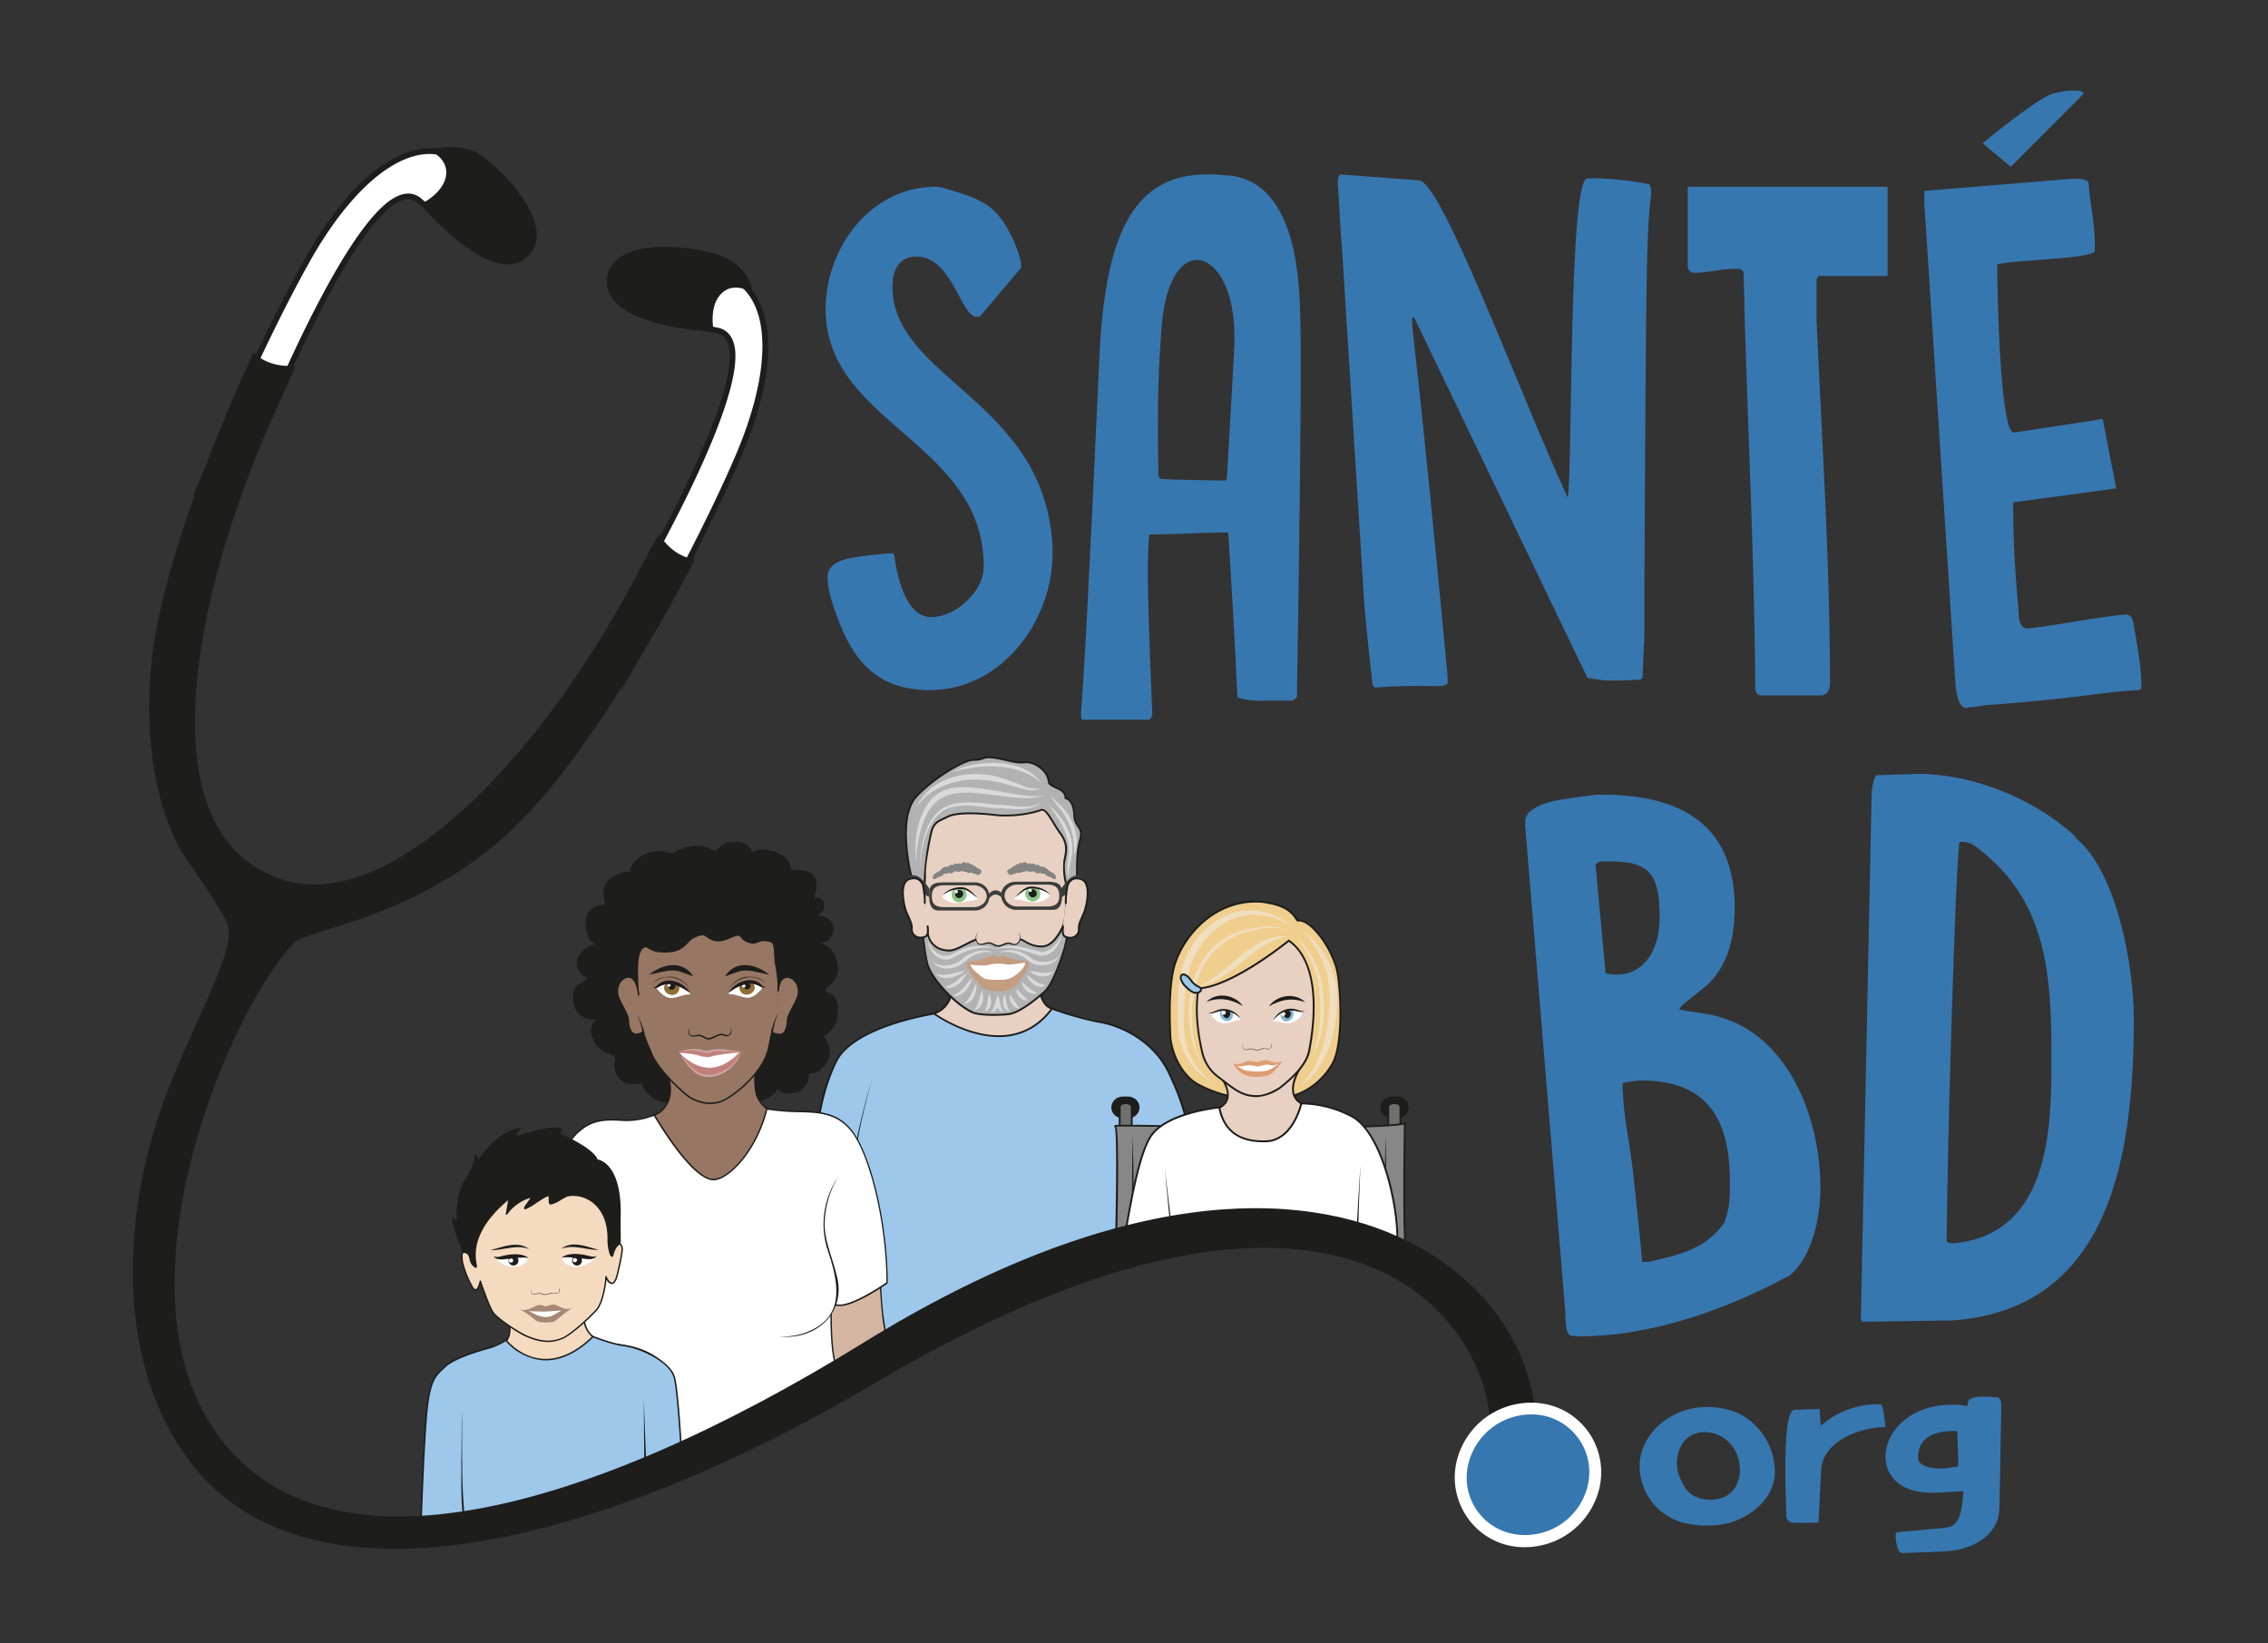 <?xml version="1.0" encoding="UTF-8" standalone="no"?><svg xmlns="http://www.w3.org/2000/svg" xml:space="preserve" viewBox="0 0 281.78 204.12"><rect x="0" y="0" width="281.78" height="204.12" fill="#333333" stroke="none"/><defs><clipPath id="a" clipPathUnits="userSpaceOnUse"><path d="M0 153.09h211.33V0H0Z"/></clipPath></defs><g clip-path="url(#a)" transform="matrix(1.333 0 0 -1.333 0 204.12)"><path d="M0 0c.17.06 2.29.3 3.08.37h.23c.17 0 .35.06.4-.19.23-1.77 1.03-5.75 3.43-5.75 2.23 0 4.91 2.32 4.91 4.71 0 11.64-14.74 13.29-14.74 24 0 5.58 4.06 11.4 10.29 11.4.45 0 .91-.19 1.37-.31 3.25-.98 4.5-1.6 6-5.02.4-1.17.57-1.41.57-2.2l-3.83-4.54s-.17-.06-.29-.06c-1.54 0-2.28 5.63-5.65 5.63-1.54 0-2.23-1.16-2.23-2.81 0-8.52 14-10.53 14.9-23.88.47-6.8-4.5-13.72-11.42-13.72-4.68 0-7.08 2.51-8.62 6.8l-.11.3c-.4 1.1-.8 2.33-.8 3.5C-2.51-.56-.97-.13 0 0" style="fill:#3777b0;fill-opacity:1;fill-rule:nonzero;stroke:none" transform="translate(79.64 101.18)"/><path d="m0 0 .11-.3c.06-.07 2-.13 6.12-.19.17.06.17.3.17.49l.68 12v1.04c0 8.21-6.1 10.23-6.8.62C0 9.74-.05 7.84-.05 3.56-.05 2.81 0 .3 0 0m-7.2-22.04c.29 4.16.58 8.63 1.72 33.43.57 11.57 3.43 16.66 10.05 16.66.4 0 .86 0 1.31-.07 6 0 7.14-7.16 7.31-12.18v-.3c.06-1.35.23-4.48-.28-36.2l-.4-.3h-2.29c-.91 0-1.82-.07-2.85.3-.06.62-.11 3.5-.86 15.37h-.4c-2.05 0-4.17-.18-6.97-.18-.22-2.76-.17-5.57.29-16.84 0 0-.17-.43-.29-.43h-6.17c-.22 0-.17.37-.17.43z" style="fill:#3777b0;fill-opacity:1;fill-rule:nonzero;stroke:none" transform="translate(107.97 108.83)"/><path d="M0 0c-.06.37-.34 5.08-.4 6.25v.43c0 .18.17.48.17.48l7.37-.55c2.12 0 9.42-19.96 13.88-29.57.46 2.2.06 29.76 1.83 29.76.63 0 2.57.06 5.77-.55.17-.31.17-.43.17-.8V5.2c-.46-3.67-.46-6.92-.63-36.92v-4.16c-.06-1.1-.17-3.86-.17-3.86l-.17-.18c-1.55-.06-3.26-.25-4.97.18L6.68-6.12c-.05 0-.17-.12-.17-.19 0-1.65.23-.61 3.31-33.25v-.73c-.56-.5-1.42 0-6.8-.37l-.16.18c-.06.13-.63 5.45-.8 7.6z" style="fill:#3777b0;fill-opacity:1;fill-rule:nonzero;stroke:none" transform="translate(125.1 129.71)"/><path d="M0 0c-.12.43-.51.37-.86.37C-2.1.37-3.3 0-4.63 0c-.23 0-.57.18-.57.55v7.47h18.62V-.3H6.97L6.8-.6v-3.86C7.3-15.61 8.05-26.88 8.05-38.1c0-.6-.1-1.1-.68-1.28h-5.6c-.4 0-.57.12-.68.55C1.02-25.84.28-12.92 0 0" style="fill:#3777b0;fill-opacity:1;fill-rule:nonzero;stroke:none" transform="translate(162.51 127.7)"/><path d="M0 0v1.22l13.42 1.1c.29 0 1.71.19 1.89-.36.1-1.9.57-3.68.57-5.51v-.86c-.4-.73-7.71-.8-9.09-1.23v-.55c0-.55.18-15.12 1.55-15.12l8 1.22c.05 0 .22.06.28.06l1.26-6.48-9.6-1.3v-.79c0-3.12.23-6.49.51-9.49 0-.6.12-1.47.8-1.47.98 0 7.54 1.23 9.2 1.29.57 0 .69-.62.74-1.1.23-1.23.69-3.8.69-5.27 0-.12.11-.61-.17-.67-2.97-.06-5.6-.8-14.45-1.41-.06-.07-1.32-.19-1.37-.19-.06 0-.23-.06-.3-.06-1.02 0-1.02 2.39-1.08 2.94z" style="fill:#3777b0;fill-opacity:1;fill-rule:nonzero;stroke:none" transform="translate(179.36 134.12)"/><path d="m0 0-6.78-6.8L-9.4-4.6S-4.31-.41-2.92 0C-1.52.41.16.41 0 0" style="fill:#3777b0;fill-opacity:1;fill-rule:nonzero;stroke:none" transform="translate(194.19 144.38)"/><path d="M0 0c.41-.78 1.3-1.28 2.48-1.27C4.57-1.25 5.2.34 5.2 1.51c-.04 4.21-5.9 4.99-5.87.5C-.67 1.32-.36.64 0 0m4.8 6.9a6.09 6.09 0 0 0 3.65-5.58c.01-1.94-1.5-3.86-4.12-4.71a8.74 8.74 0 0 0-4.55.02 5.45 5.45 0 0 0-3.92 5.3C-4.17 5.25-.07 8.65 4.8 6.9" style="fill:#3777b0;fill-opacity:1;fill-rule:nonzero;stroke:none" transform="translate(156.97 14.62)"/><path d="M0 0c0 .97-.48 9.82.73 9.93l2.36.08.12-1.57a7.96 7.96 0 0 0 5.6 2c.14-.14.2-.26.43-2.1-3.06-.12-5.87-1.65-6-4L3-.5l-.05-.06C2.92-.58 2.19-.63.48-.58.2-.5 0-.22 0 0" style="fill:#3777b0;fill-opacity:1;fill-rule:nonzero;stroke:none" transform="translate(166.5 11.8)"/><path d="M0 0c.3 0 1.1.11 1.46.17l.07.02.08.07-.1 3.18-.08.06h-.32c-2-.02-3.27-.78-3.26-2.49C-2.14.15-.78 0 0 0m-4.2-6 .15.07 4.4.4c.97.14 1.55.5 1.73 3.41-.93-.02-1.96-.13-2.92-.14-6.7-.05-5.3 8.16 1.8 8.21h.13c.38 0 .8 0 1.23-.13.48.12-.4.86 1.56.88.47 0 .73-.02 1.23-.05h.1c.48-.06.38-.85.39-1.09v-.5c-.08-2.98-.08-5.94-.18-8.9C5.36-6.13 3-7.62.29-7.73l-3.9-.15c-.53 0-.62 1.28-.62 1.55 0 .1 0 .32.03.34" style="fill:#3777b0;fill-opacity:1;fill-rule:nonzero;stroke:none" transform="translate(180.92 16.26)"/><path d="M0 0s1.05-3.42-1.53-4.35c-2.42-.87 4.39-3.9 6.76-2.98 2.37.92 5.35 3.14 4.23 3.44C8.09-3.53 8-.8 8.46.15 8.9 1.1 0 0 0 0" style="fill:#e8d1c2;fill-opacity:1;fill-rule:nonzero;stroke:none" transform="translate(88.6 63.01)"/><path d="M0 0c.15-.58.77-3.5-1.61-4.36-.27-.1-.43-.22-.45-.37-.03-.2.13-.45.47-.73C-.24-6.56 3.5-7.8 5.1-7.18c2.17.85 4.45 2.55 4.41 3.12 0 .03 0 .11-.17.16-.41.1-.74.42-.97.91a4.57 4.57 0 0 0-.1 3.3C7.94.78 3.07.37 0 0m4-7.52a11 11 0 0 0-5.7 1.93c-.4.32-.58.62-.53.88.03.22.22.4.56.51C.8-3.3-.2.02-.2.05l.01.07a.1.1 0 0 0 .07.04c.82.1 8.02.97 8.53.25A.22.22 0 0 0 8.43.2a4.43 4.43 0 0 1 .09-3.1c.2-.45.5-.73.85-.82.24-.06.3-.2.3-.32.05-.76-2.55-2.53-4.52-3.29A3.25 3.25 0 0 0 4-7.52" style="fill:#1d1d1b;fill-opacity:1;fill-rule:nonzero;stroke:none" transform="translate(88.7 62.94)"/><path d="M0 0s-.35 1.24-.48 2.35c-.12 1.12-.54 4.1.8 5.6 1.33 1.49 4.35 3.43 5.37 3.43 1.02 0 .73.38 1.97.19s1.87-.5 2.78-.41c.91.1 2.18-.8 2.24-1.85 0 0-.1-.19.8-.57.89-.38.74-.92.74-.92s.75-.1.82-1.5c.06-1.4.92-1.08.54-2.41-.38-1.34-.26-3.58-.26-4.05 0-.46-1.99-1.73-3.4-2.09-1.4-.34-11.7.98-11.7.98z" style="fill:#b2b2b2;fill-opacity:1;fill-rule:nonzero;stroke:none" transform="translate(85.07 70.92)"/><path d="M0 0zm0 0zm-12.46-10.45c.87-.11 10.29-1.3 11.6-.97 1.47.37 3.33 1.63 3.33 2v.3c-.02.79-.07 2.62.26 3.77.2.7.05.9-.14 1.19-.17.24-.37.54-.4 1.2-.06 1.3-.71 1.41-.74 1.41a.09.09 0 0 0-.07.11c0 .02.1.48-.7.82-.5.22-.78.4-.84.57a1.82 1.82 0 0 1-.7 1.3c-.44.38-1 .59-1.46.54-.6-.06-1.06.05-1.65.19-.33.07-.7.16-1.15.23-.68.1-.88.03-1.1-.05-.2-.07-.4-.14-.86-.14-.99 0-3.96-1.91-5.3-3.4-1.25-1.4-.93-4.19-.8-5.37l.03-.17c.12-1.09.47-2.32.47-2.33v-.01zm10.8-1.2c-2.81 0-10.52.99-10.9 1.04a.09.09 0 0 0-.07.07l-.22 1.24a18.1 18.1 0 0 0-.48 2.36l-.02.17c-.14 1.2-.46 4.04.84 5.5 1.36 1.52 4.4 3.46 5.44 3.46a2 2 0 0 1 .78.13c.25.09.48.17 1.2.06.45-.07.83-.16 1.16-.23a4.6 4.6 0 0 1 1.6-.18c.5.05 1.1-.18 1.59-.59C-.3 1-.02.52 0 .04V.02c0-.03.07-.19.74-.47.74-.32.81-.76.8-.94.22-.07.76-.37.81-1.56.03-.6.21-.88.37-1.11.2-.3.39-.56.17-1.33-.32-1.13-.28-2.94-.26-3.72v-.3c0-.54-2.03-1.82-3.46-2.18a4 4 0 0 0-.84-.06" style="fill:#1d1d1b;fill-opacity:1;fill-rule:nonzero;stroke:none" transform="translate(97.84 80.2)"/><path d="M0 0s.92-2.8 1.4-3.53c.5-.73 2.66-3.07 3.8-3.4 1.15-.33 2.42.27 2.94.58.5.3 1.88.87 2.41 1.37.53.51 1.46 1.67 1.77 2.69.32 1.01.8 2.15.8 2.15s.34 4.12.34 3.83c0-.3-.6 1.72-.34 2.8.25 1.08.23 1.65-.48 2.6-.7.96-1.2 2.26-1.74 2.04a10.4 10.4 0 0 0-4.3-.45c-1.85.22-3.6.22-4.36-.16-.76-.38-1.26-.47-1.5-1.33A22.6 22.6 0 0 1 .1 5.48C.08 4.6.11 3.8-.05 3.6c-.15-.2-.31-.05-.44.2-.13.27.27-4.3.49-3.8" style="fill:#e8d1c2;fill-opacity:1;fill-rule:nonzero;stroke:none" transform="translate(86.1 66.5)"/><path d="M0 0c.04 0 .07-.02.08-.06.01-.02.93-2.8 1.4-3.5.47-.7 2.64-3.05 3.75-3.37 1.19-.35 2.49.35 2.86.57.17.1.43.23.73.38.59.29 1.32.65 1.67.99.51.48 1.43 1.62 1.75 2.64.3.95.74 2.02.79 2.15.21 2.53.29 3.42.34 3.74a6.1 6.1 0 0 0-.34 2.88c.25 1.08.22 1.62-.46 2.53-.21.3-.4.61-.59.92-.4.65-.73 1.22-1.05 1.1-.64-.27-2.58-.67-4.34-.46-2.02.24-3.63.19-4.3-.15l-.34-.16c-.58-.27-.93-.43-1.13-1.12C.6 8.25.24 6.27.2 5.38L.2 4.8C.17 4.06.16 3.63.02 3.46c-.09-.11-.18-.13-.24-.12-.07 0-.14.05-.21.13A23.26 23.26 0 0 1 0 0m5.92-7.2c-.25 0-.5.03-.74.1-1.16.34-3.35 2.7-3.84 3.44C.89-3 .12-.72-.05-.21-.4-.14-.6 3.5-.6 3.54c0 .17 0 .26.08.28.04.01.09-.02.1-.06.12-.22.2-.24.22-.25.03 0 .06.03.09.06.1.13.11.66.12 1.22a22.56 22.56 0 0 0 .64 4.33c.22.77.64.97 1.22 1.24l.34.16c.71.35 2.31.41 4.4.16 1.87-.22 3.77.25 4.25.44.46.18.83-.44 1.27-1.16.19-.3.37-.62.58-.9.73-.99.75-1.6.5-2.68-.21-.87.15-2.33.27-2.68.04-.01.07-.06.07-.1l-.01-.06a272.87 272.87 0 0 1-.34-3.8s-.48-1.14-.8-2.14a7.63 7.63 0 0 0-1.79-2.72c-.37-.35-1.11-.72-1.71-1.02-.3-.14-.55-.27-.72-.37a4.8 4.8 0 0 0-2.26-.69" style="fill:#1d1d1b;fill-opacity:1;fill-rule:nonzero;stroke:none" transform="translate(86.1 66.58)"/><path d="M0 0s.2-2.17.53-2.76c.34-.58.84-.93 1.7-.98.86-.05 2.27 1.1 3.1 1.13.78.02 1.19-.82 2.04-.5.65.25 1.21.73 2 .22.43-.28 1.26-.61 1.96-.4.7.2 1.25 1.05 1.58 1.8.42.94.37 3.7.39 3.62 0-.05.7.2.68-.44-.04-1.29-.77-4.7-.92-5.22-.23-.78-1.03-3.3-1.87-4.06-.7-.63-2.28-1.94-3.32-2.07-.84-.12-2.75-.13-3.4.17-1.58.74-3.7 3-4.16 4.4-.27.83-1.05 7.57-.74 7.56C-.1 2.46 0 0 0 0" style="fill:#b2b2b2;fill-opacity:1;fill-rule:nonzero;stroke:none" transform="translate(86.16 68.28)"/><path d="M0 0c-.09-.75.43-6.29.79-7.4.45-1.38 2.57-3.62 4.12-4.35.62-.29 2.52-.27 3.34-.16 1.08.14 2.78 1.61 3.28 2.06.86.78 1.68 3.48 1.84 4.01.14.47.88 3.9.91 5.2 0 .13-.02.23-.09.29-.1.1-.3.07-.4.06h-.02v-.14c0-.66-.04-2.65-.38-3.43-.21-.47-.79-1.6-1.64-1.85-.76-.23-1.63.16-2.03.42-.6.38-1.06.17-1.54-.06a5.36 5.36 0 0 0-.38-.17c-.53-.2-.9 0-1.25.21-.26.15-.51.29-.82.28-.37-.01-.9-.28-1.42-.54-.6-.3-1.22-.63-1.7-.59-.84.05-1.38.37-1.76 1.03C.5-4.54.3-2.43.3-2.33A9.44 9.44 0 0 1 0 0m6.86-12.16c-.79 0-1.63.07-2.03.25-1.61.76-3.74 3.01-4.2 4.46C.42-6.84-.45-.23-.13.18c.02.03.06.05.1.05.32-.02.45-1.4.5-2.56 0-.07.2-2.16.52-2.72.35-.6.85-.89 1.63-.93.43-.04 1.02.27 1.6.56.56.29 1.08.55 1.5.56h.03c.34 0 .61-.15.87-.3.34-.19.65-.37 1.1-.2l.37.17c.51.23 1.04.48 1.71.04.38-.24 1.2-.6 1.89-.4.54.17 1.11.82 1.53 1.76.32.75.36 2.72.37 3.36 0 .3 0 .3.08.32l.04-.01h.04c.14.02.39.05.55-.1.1-.1.15-.24.15-.43a37.9 37.9 0 0 0-.92-5.24c-.16-.54-1-3.28-1.9-4.1-.64-.58-2.26-1.95-3.37-2.1-.33-.04-.86-.07-1.4-.07" style="fill:#1d1d1b;fill-opacity:1;fill-rule:nonzero;stroke:none" transform="translate(85.76 70.61)"/><path d="M0 0a.91.91 0 0 1-.16-.41c-.07-.42.12-.76.51-.73.24.01.45.13.7.13.23 0 .56-.28.8-.28.4-.01.54.17.94.26.2.04.39-.14.6-.14.4 0 .59.39.54.77-.03.21-.08.29-.21.41" style="fill:#e8d1c2;fill-opacity:1;fill-rule:nonzero;stroke:none" transform="translate(91.14 66.26)"/><path d="M0 0c-.27-.37-.2-1.2.4-1.09.24.04.49.2.79.12.26-.08.47-.26.7-.26.37-.02.74.37 1.14.23.13-.04.24-.1.35-.11.52-.04.71.78.34 1.12.22-.15.27-.46.23-.72-.03-.26-.27-.53-.57-.5-.28 0-.45.2-.73.07-.23-.07-.47-.24-.76-.22-.3 0-.5.2-.74.27-.22.07-.47-.07-.73-.1-.68-.1-.77.8-.42 1.19" style="fill:#1d1d1b;fill-opacity:1;fill-rule:nonzero;stroke:none" transform="translate(91.14 66.26)"/><path d="M0 0c.3-.18.64-.48.9-.71.1-.1.04-.21-.12-.23C.22-1-.32-1.18-.88-1.21a1.73 1.73 0 0 0-1.39.47c-.05.05-.1.11-.08.21 0 .02.02.04.04.06.1.15.47.32.88.49C-.97.2-.38.22 0 0" style="fill:#fff;fill-opacity:1;fill-rule:nonzero;stroke:none" transform="translate(90.18 70.19)"/><path d="M0 0c.1-.11.17-.3.19-.46a.74.74 0 0 0-.65-.78.67.67 0 0 0-.73.63c-.02.23.02.42.17.57 0 0 .28.1.44.1h.37L0 0" style="fill:#8cc587;fill-opacity:1;fill-rule:evenodd;stroke:none" transform="translate(89.9 70.28)"/><path d="M0 0a.4.4 0 0 0-.35-.42.36.36 0 0 0-.4.34c-.02.2.14.39.35.41.2.02.39-.12.4-.33" style="fill:#1d1d1b;fill-opacity:1;fill-rule:evenodd;stroke:none" transform="translate(89.77 69.85)"/><path d="M0 0c-.3-.18-.64-.5-.89-.73-.1-.1-.05-.2.11-.22C-.22-1 .32-1.18.9-1.21c.56-.03 1.03.14 1.38.5.06.05.1.11.08.2 0 .03-.02.04-.03.07-.11.15-.48.3-.9.47C.98.21.38.23 0 0" style="fill:#fff;fill-opacity:1;fill-rule:nonzero;stroke:none" transform="translate(95.47 70.24)"/><path d="M0 0a.84.84 0 0 1-.18-.46.73.73 0 0 1 .64-.77c.38-.04.71.25.74.64.01.23-.03.41-.18.56 0 0-.28.1-.44.1L.2.06 0 0" style="fill:#8cc587;fill-opacity:1;fill-rule:evenodd;stroke:none" transform="translate(95.75 70.34)"/><path d="M0 0a.4.4 0 0 1 .35-.41c.2-.02.39.14.4.34C.76.13.6.33.4.34A.36.36 0 0 1 0 0" style="fill:#1d1d1b;fill-opacity:1;fill-rule:evenodd;stroke:none" transform="translate(95.88 69.9)"/><path d="M0 0c.12.01.19.09.3.15.14.09.28.08.41.16.07.04.15.2.23.2.08.02.15-.03.23 0 .1.04.12.1.23.06.1-.03.12-.06.22-.02.1.04.2.13.29.17.09.03.16-.01.25-.03.2-.05.35.11.54.04.08-.04.14-.04.23-.05.09 0 .14-.07.23-.1.09-.02.16.03.24.03.08 0 .17-.06.24-.1.08-.04.16 0 .24-.04.1-.04.08-.11.2-.08.14.03.31.18.32.38-.06.04-.1.1-.16.16-.07.05-.13.06-.21.1-.1.02-.12.12-.19.17-.06.04-.15.03-.22.04.02.1-.06.13-.12.14-.1.03-.15 0-.23.07-.07.07-.11.13-.22.08-.04-.02-.03-.08-.1-.06-.02 0-.03.06-.05.08a.29.29 0 0 1-.28 0c-.08-.06-.12-.16-.22-.13-.04.02-.05.08-.1.07-.05 0-.06-.04-.1-.06-.1-.05-.12 0-.2.02-.11.03-.14-.03-.23-.1-.11-.1-.12.02-.22 0s-.14-.1-.23-.15c-.1-.05-.2-.04-.28-.05C.79 1.09.7.98.57.84.47.73.27.68.16.59.06.5-.14.43-.14.19c0 0-.03-.1 0-.13C-.13.03 0 0 0 0" style="fill:#848381;fill-opacity:1;fill-rule:nonzero;stroke:none" transform="translate(87.09 71.19)"/><path d="M0 0c0-.09.06-.16.14-.17.1 0 .17.06.17.14C.31.06.25.13.17.14A.15.15 0 0 1 0 0" style="fill:#fff;fill-opacity:1;fill-rule:evenodd;stroke:none" transform="translate(88.97 70.04)"/><path d="M0 0c0-.09.06-.16.14-.17.1 0 .17.06.17.14C.31.06.25.13.17.14A.15.15 0 0 1 0 0" style="fill:#fff;fill-opacity:1;fill-rule:evenodd;stroke:none" transform="translate(95.86 70.17)"/><path d="M0 0c-.12.01-.19.09-.3.15-.14.09-.28.08-.41.16-.07.04-.15.2-.23.2-.08.02-.15-.03-.23 0-.1.04-.12.1-.23.06-.1-.03-.12-.06-.22-.02-.1.04-.2.13-.29.17C-2 .75-2.07.7-2.16.69c-.2-.05-.35.11-.54.04-.08-.04-.14-.04-.23-.05-.09 0-.14-.07-.23-.1-.09-.02-.16.03-.24.03-.08 0-.17-.06-.24-.1-.08-.04-.16 0-.24-.04-.1-.04-.08-.11-.2-.08a.44.44 0 0 0-.32.38c.06.04.1.1.16.15.07.06.13.07.21.1.1.03.12.13.19.18.06.04.15.03.22.04-.02.1.06.13.12.14.1.03.15 0 .23.07.07.07.11.13.22.08.04-.02.03-.09.1-.06.02 0 .03.06.05.08.07.04.2.04.28 0 .08-.06.12-.16.21-.13.05.02.06.08.12.07.04 0 .05-.04.08-.06.1-.05.13 0 .21.02.11.03.14-.03.23-.1.11-.1.12.02.22 0s.14-.1.23-.15c.1-.05.2-.04.28-.05.25-.06.33-.17.47-.31.1-.11.3-.16.41-.25.1-.09.3-.16.3-.4 0 0 .03-.1 0-.13C.13.03 0 0 0 0" style="fill:#848381;fill-opacity:1;fill-rule:nonzero;stroke:none" transform="translate(98.27 71.19)"/><path d="M0 0c.4.5 1.06.77 1.7.78.7.03 1.14-.56 1.6-1-.52.3-.94.87-1.6.82A2.7 2.7 0 0 1 0 0" style="fill:#1d1d1b;fill-opacity:1;fill-rule:nonzero;stroke:none" transform="translate(87.83 69.66)"/><path d="M0 0c-.48.4-1.1.6-1.7.6-.66.05-1.08-.51-1.6-.82.46.44.9 1.04 1.6 1C-1.06.76-.4.51 0 0" style="fill:#1d1d1b;fill-opacity:1;fill-rule:nonzero;stroke:none" transform="translate(97.9 69.72)"/><path d="M0 0c-1.31 2.74-4.28 4.37-6.7 4.71-1.33.2-4.16 1.2-4.16 1.2-4.12-5.53-11-.47-11-.47-2.41-.39-7.83-1.75-9.14-4.5-1.32-2.73-1.85-5.67-2.15-10.53 0 0 1.85-3.05 3.86-1.74 0 0 .87-8.49.84-10.34-.01-.77 1.8-5.07 1.85-5.07.05.26 1.42 1.27 1.75 1.5 4.08 2.9 16.88 7.86 17.13 6.94.85 1.15 8.15 1.12 8.59 3.87-.38-2.37 1.54 4.5 1.54 4.5C2.1-5.07 1.3-2.73 0 0" style="fill:#9dc8ec;fill-opacity:1;fill-rule:nonzero;stroke:none" transform="translate(108.91 53.22)"/><path d="m0 0 .01-.14C.03-.23.89-8.66.85-10.5c0-.66 1.44-4.17 1.77-4.89.33.42 1.45 1.23 1.7 1.4 3.89 2.76 15.86 7.5 17.11 7.04.03-.01.05-.02.06-.04.42.41 1.56.66 2.98.96 2.34.5 5.26 1.14 5.52 2.8l.18-.03-.01-.06c.3.86.96 3.1 1.37 4.58-.3 4.74-1.04 7.05-2.4 9.88-1.32 2.76-4.28 4.33-6.63 4.66a30.84 30.84 0 0 0-4.12 1.18c-3.98-5.26-10.54-.8-11.04-.45-.92-.16-7.56-1.35-9.05-4.44-1.24-2.6-1.82-5.43-2.14-10.47.13-.2 1.1-1.69 2.34-1.96.48-.11.95-.02 1.39.26zm2.69-15.66H2.6c-.22.04-1.93 4.61-1.92 5.17C.7-8.8-.03-1.4-.15-.3a1.9 1.9 0 0 0-1.4-.23c-1.39.32-2.42 2-2.46 2.07l-.02.02v.03c.32 5.08.9 7.95 2.17 10.56 1.54 3.22 8.43 4.42 9.2 4.55h.04l.03-.02c.07-.05 6.85-4.94 10.87.45l.04.05.06-.02c.03-.01 2.84-1 4.14-1.2 2.4-.33 5.42-1.93 6.77-4.75 1.37-2.86 2.12-5.18 2.42-9.96v-.03c-1.43-5.12-1.58-5.08-1.68-5.06a.1.1 0 0 0-.05.02c-.74-1.37-3.34-1.93-5.48-2.39-1.35-.29-2.64-.57-2.94-.97l-.1-.15-.05.18-.04.02c-1.07.39-12.94-4.16-16.95-7.01a8.2 8.2 0 0 1-1.72-1.45z" style="fill:#1d1d1b;fill-opacity:1;fill-rule:nonzero;stroke:none" transform="translate(79.7 42.04)"/><path d="M0 0c.8.19 1.58.67 1.94.41.35-.25.34.21.96-.04C3.9-.05 5 0 4.98-.18c-.02-.18-.9-2.04-1.72-2.43a3.45 3.45 0 0 0-2.6.06S-.88-1.08-.88-.17C-.87-.02 0 0 0 0" style="fill:#c49c80;fill-opacity:1;fill-rule:nonzero;stroke:none" transform="translate(90.98 63.57)"/><path d="M0 0s1.36-.18 1.84 0c.37.14 1.3.1 1.51.02.26-.1 1.61.18 1.74.16.13-.02-.1-.58-.7-1.04-.61-.47-.87-.51-1.27-.54-.5-.04-1.4-.02-1.72.08-.25.08-.72.53-1 .77C.23-.42 0 0 0 0" style="fill:#fff;fill-opacity:1;fill-rule:nonzero;stroke:none" transform="translate(90.42 63.22)"/><path d="M0 0h-2.73c-1.02-.02-1.19.46-1.19 1.02 0 .57.2 1.04 1.2 1.02H0c.66 0 1.2-.45 1.2-1.02C1.2.46.65 0 0 0m2.63 1.3c-.72.63-1.2-.05-1.2-.05-.13.6-.66 1.06-1.3 1.06h-3c-1.15 0-1.33-.4-1.3-1.3.02-.73.16-1.32.88-1.32H.14c.66 0 1.2.5 1.3 1.13 0 0 .48.75 1.18.06" style="fill:#3d3d3c;fill-opacity:1;fill-rule:nonzero;stroke:none" transform="translate(90.77 68.58)"/><path d="M0 0c.21-.33 1.57-1.64 1.53-1.33-.04.31.08.64 0 .76C.87.36.45.7-.1.63-.8.53-.5-.4-.5-.4s.27.76.5.4" style="fill:#3d3d3c;fill-opacity:1;fill-rule:nonzero;stroke:none" transform="translate(85.07 70.92)"/><path d="M0 0c0 .56.53 1.02 1.2 1.02h2.72C4.9 1.04 5.1.56 5.1 0s-.17-1.04-1.2-1.02H1.2C.53-1.02 0-.56 0 0m-.3-.15a1.4 1.4 0 0 1 1.35-1.18h3.43c.73 0 .86.6.88 1.31.03.91-.15 1.31-1.3 1.31h-3C.41 1.3-.18.88-.29.28" style="fill:#3d3d3c;fill-opacity:1;fill-rule:nonzero;stroke:none" transform="translate(93.63 69.66)"/><path d="M0 0c-.05-.18-.28-.21-.44-.26a7.1 7.1 0 0 0-1.58-.08c-4.64.25-8.44 2.2-9.6-3.92a9.43 9.43 0 0 1-.2-2.07c-.28 2.06.09 4.43 1.54 6.03 1.65 1.55 4.26.84 6.23.57 1.2-.2 2.39-.5 3.6-.45.16.02.37.02.45.18" style="fill:#dadada;fill-opacity:1;fill-rule:nonzero;stroke:none" transform="translate(97.23 79.1)"/><path d="M0 0c-.96-.55-2.18.1-3.16.3-2.51.76-5.34.7-7.45-1a4.4 4.4 0 0 1-1.08-1.17C-10.26 1.33-6 1.93-3.05.68-2.06.4-1.03-.32 0 0" style="fill:#dadada;fill-opacity:1;fill-rule:nonzero;stroke:none" transform="translate(97.07 79.7)"/><path d="M0 0c-.97-.93-2.54-.65-3.76-.6-1.85 0-3.97.78-5.59-.35-1.49-1.25-1.85-3.37-1.99-5.23.04 1.89.35 4.08 1.86 5.4 1.64 1.2 3.89.6 5.75.5C-2.5-.35-1.1-.74 0 0" style="fill:#dadada;fill-opacity:1;fill-rule:nonzero;stroke:none" transform="translate(97.07 78.39)"/><path d="M0 0c-2.07 1.93-5.73 1.85-8.29 1.03.64.39 1.37.6 2.1.73C-4.08 2.08-1.3 1.9 0 0" style="fill:#dadada;fill-opacity:1;fill-rule:nonzero;stroke:none" transform="translate(97.07 80.13)"/><path d="M0 0c1.45-1.2 2.65-3.15 2.1-5.1-.11-.61-.31-1.22-.17-1.84-.28.59-.15 1.28-.1 1.89C2.2-3.13 1.12-1.47 0 0" style="fill:#dadada;fill-opacity:1;fill-rule:nonzero;stroke:none" transform="translate(97.72 78.13)"/><path d="M0 0c.3-.44.72-.73 1.09-1.13C2.15-2.3 2.76-4.08 2.12-5.6A6.05 6.05 0 0 1 .89-1.3C.58-.9.17-.5 0 0" style="fill:#dadada;fill-opacity:1;fill-rule:nonzero;stroke:none" transform="translate(97.97 78.97)"/><path d="M0 0c-1.2.37-2.46.06-3.55-.47l-.4-.22c-1.18-.76-2.39.3-2.51 1.5.6-1.32 1.5-1.82 2.77-.98C-2.56.34-1.15.58 0 0" style="fill:#dadada;fill-opacity:1;fill-rule:nonzero;stroke:none" transform="translate(92.93 64.64)"/><path d="M0 0c-.29-.77-1.21-1.7-2.09-1.29C-1.2-1.16-.72-.47 0 0" style="fill:#dadada;fill-opacity:1;fill-rule:nonzero;stroke:none" transform="translate(90.1 62.45)"/><path d="M0 0c-.14-.81-.88-1.9-1.81-1.65C-.97-1.36-.61-.6 0 0" style="fill:#dadada;fill-opacity:1;fill-rule:nonzero;stroke:none" transform="translate(90.6 61.99)"/><path d="M0 0c.1-.76-.28-1.88-1.17-1.91C-.53-1.41-.4-.7 0 0" style="fill:#dadada;fill-opacity:1;fill-rule:nonzero;stroke:none" transform="translate(91 61.47)"/><path d="M0 0c.24-.64.06-1.75-.74-1.86C-.25-1.3-.3-.66 0 0" style="fill:#dadada;fill-opacity:1;fill-rule:nonzero;stroke:none" transform="translate(91.53 60.83)"/><path d="M0 0c.3-.5.25-1.59-.48-1.65.4.48.24 1.07.48 1.65" style="fill:#dadada;fill-opacity:1;fill-rule:nonzero;stroke:none" transform="translate(92.2 60.51)"/><path d="M0 0c.22-.56.05-1.57-.67-1.62C-.26-1.14-.3-.56 0 0" style="fill:#dadada;fill-opacity:1;fill-rule:nonzero;stroke:none" transform="translate(93.02 60.38)"/><path d="M0 0c-1.02.2-2.01-.24-2.75-.9-.68-.72-2.43-.88-2.91.1.65-.69 2.03-.43 2.68.15C-2.2.04-.98.45 0 0" style="fill:#dadada;fill-opacity:1;fill-rule:nonzero;stroke:none" transform="translate(92.59 64.35)"/><path d="M0 0c-.7-.6-2.05-1.07-2.76-.26C-1.8-.59-.96-.15 0 0" style="fill:#dadada;fill-opacity:1;fill-rule:nonzero;stroke:none" transform="translate(89.95 62.66)"/><path d="M0 0c1.4.77 3.03.06 4.42-.24.86.08 1.45.9 1.84 1.64C6.1.5 5.43-.51 4.43-.58c-.35-.03-.67.14-.94.23C2.4.04 1.16.35 0 0" style="fill:#dadada;fill-opacity:1;fill-rule:nonzero;stroke:none" transform="translate(92.73 64.63)"/><path d="M0 0c.63-.41 1.04-.88 1.81-.98C1.1-1.43.2-.71 0 0" style="fill:#dadada;fill-opacity:1;fill-rule:nonzero;stroke:none" transform="translate(95.68 62.28)"/><path d="M0 0c.5-.45.85-.83 1.47-1.04C.81-1.36.01-.69 0 0" style="fill:#dadada;fill-opacity:1;fill-rule:nonzero;stroke:none" transform="translate(95.24 61.63)"/><path d="M0 0c.36-.43.64-.7 1.05-1.06C.47-1.19-.15-.58 0 0" style="fill:#dadada;fill-opacity:1;fill-rule:nonzero;stroke:none" transform="translate(94.78 60.96)"/><path d="M0 0c.36-.46.55-.85.94-1.27C.31-1.31-.14-.57 0 0" style="fill:#dadada;fill-opacity:1;fill-rule:nonzero;stroke:none" transform="translate(94.13 60.42)"/><path d="M0 0c.24-.55.12-1.1.5-1.56C-.2-1.53-.3-.49 0 0" style="fill:#dadada;fill-opacity:1;fill-rule:nonzero;stroke:none" transform="translate(93.63 60.42)"/><path d="M0 0c.25-.56.14-1.11.52-1.58C-.18-1.54-.28-.5 0 0" style="fill:#dadada;fill-opacity:1;fill-rule:nonzero;stroke:none" transform="translate(93.02 60.38)"/><path d="M0 0c.97.46 2.2.2 3-.48.73-.56 2.04-.53 2.66.2C5.2-1.3 3.6-1.46 2.79-.75 2.03-.09 1 .21 0 0" style="fill:#dadada;fill-opacity:1;fill-rule:nonzero;stroke:none" transform="translate(93.07 64.34)"/><path d="M0 0c.79-.13 1.47-.35 2.23-.06C1.73-.82.53-.6 0 0" style="fill:#dadada;fill-opacity:1;fill-rule:nonzero;stroke:none" transform="translate(95.96 62.66)"/><path d="M0 0c.08-.76 0-1.05-.72-1.05-.3 0-.8.27-.76.82.04.55-.3 1.05-.5 1.58-.2.52-.71 2.7.28 3.05 1 .35 1.28-.56 1.28-.56s.2-.95.15-1.65" style="fill:#e8d1c2;fill-opacity:1;fill-rule:nonzero;stroke:none" transform="translate(86.46 66.79)"/><path d="M0 0a.9.9 0 0 0-.63.3.8.8 0 0 0-.21.62c.02.37-.14.73-.32 1.1l-.19.44c-.17.44-.52 1.9-.15 2.7.1.23.28.4.5.47.33.11.62.1.87-.02.38-.19.5-.59.5-.6.02-.05.21-.98.17-1.68 0-.05-.05-.09-.1-.09a.09.09 0 0 0-.07.1C.4 4 .2 4.95.2 4.96c0 0-.11.34-.42.5-.2.1-.46.1-.74 0a.67.67 0 0 1-.4-.38c-.33-.73.01-2.15.17-2.56L-1 2.1c.18-.38.36-.78.33-1.2A.64.64 0 0 1-.5.41.74.74 0 0 1 0 .18c.28 0 .46.04.55.14.13.15.13.43.08.81 0 .05.03.1.08.1s.1-.03.1-.08C.86.71.85.4.68.21.55.06.34 0 0 0" style="fill:#1d1d1b;fill-opacity:1;fill-rule:nonzero;stroke:none" transform="translate(85.74 65.65)"/><path d="M0 0c-.21-.33-1.57-1.64-1.53-1.33.04.31-.08.64 0 .76C-.87.36-.45.7.1.63.8.53.5-.4.5-.4S.22.36 0 0" style="fill:#3d3d3c;fill-opacity:1;fill-rule:nonzero;stroke:none" transform="translate(100.46 70.91)"/><path d="M0 0c-.08-.76 0-1.05.72-1.05.3 0 .8.27.76.82-.04.55.3 1.05.5 1.58.2.52.71 2.7-.28 3.05-1 .35-1.28-.56-1.28-.56s-.2-.95-.15-1.65" style="fill:#e8d1c2;fill-opacity:1;fill-rule:nonzero;stroke:none" transform="translate(99.07 66.79)"/><path d="M0 0c-.34 0-.55.06-.68.2-.17.2-.18.51-.13.95 0 .05.05.1.1.08.05 0 .08-.05.08-.1-.05-.38-.05-.66.08-.8.1-.1.27-.16.55-.16.14 0 .35.08.5.24.09.1.19.26.17.5-.03.41.15.8.33 1.19l.18.42c.16.4.5 1.83.16 2.56a.67.67 0 0 1-.39.38c-.29.1-.53.1-.74 0-.31-.16-.42-.5-.42-.5S-.41 4-.37 3.32a.09.09 0 0 0-.08-.09c-.04 0-.09.04-.1.08-.03.7.16 1.64.17 1.68 0 .02.13.42.51.61.25.13.55.13.88.02a.85.85 0 0 0 .49-.47c.37-.8.02-2.26-.15-2.7l-.2-.43A2.31 2.31 0 0 1 .86.92.8.8 0 0 0 .63.29.9.9 0 0 0 0 0" style="fill:#1d1d1b;fill-opacity:1;fill-rule:nonzero;stroke:none" transform="translate(99.8 65.64)"/><path d="M0 0s-2.56-8.54-1.73-10.93" style="fill:#9dc8ec;fill-opacity:1;fill-rule:nonzero;stroke:none" transform="translate(81.35 52.82)"/><path d="M0 0a68.7 68.7 0 0 1-1.31-5.42c-.3-1.78-.76-3.7-.33-5.48l-.17-.06c-.41 1.86.09 3.73.41 5.56C-1-3.58-.54-1.78 0 0" style="fill:#1d1d1b;fill-opacity:1;fill-rule:nonzero;stroke:none" transform="translate(81.35 52.82)"/><path d="M0 0c-1.34-.86-3.25.65-3.27 1.57-.72-.19-1.48-.19-2.04.35-.82.79-.4 1.79-.47 2.02-.06.22-.88.45-1.06.56-.37.23-.71.58-.93.98-.43.79-.31 1.6.29 2.06-.7-.22-1.54.21-1.9.77-.34.56-.47 1.55-.1 2.16.22.37.93.61 1.08.8.18.22-.4.26-.55.47-.33.48-.45.58-.37 1.23.07.63.8 1.33 1.68 1.53-.69.38-.77.99-.85 1.76-.15 1.58.97 1.94 1.76 1.91-.03.57-.47 1.82.57 2.5.62.41 1.1.59 1.81.62-.07.74.92 1.43 1.47 1.67.58.25 1.4.3 2.01.12.4-.13.43-.15.84.1.79.46 2.18.72 3.02.27.25-.14.48-.23.69-.23.47.68 1 .83 1.79.84.72 0 1.38-.34 1.52-.96.8.38 1.4.25 2.15 0 1.01-.34 1.4-.9 1.5-1.64.73-.05 1.54.1 2.13-.59.19-.22.26-.66.24-.96-.04-.37 0-.44-.13-.76-.14-.4.07-.24.4-.36.3-.1.37-.23.43-.54.1-.48-.19-.78-.55-1.06h-.02c1.12-.11 1.43-.7 1.45-1.24.02-.37-.27-1.31-1.2-1.32.52-.2.93-.5 1.26-1 .25-.38.34-1.1.36-1.56.01-.58-.4-1.02-.79-1.42-.1-.1-.37-.24-.4-.4-.03-.21.3-.25.49-.35.8-.46.76-1.42.6-2.48-.1-.61-.89-1.3-1.23-1.53.4-.51.65-.97.53-1.73-.14-.9-1.08-1.86-1.88-1.66-.1-.28-.01-.55-.15-.83-.22-.44-.43-.73-.86-.92-.5-.2-1.58-.3-1.9.25C9.12.64 8.49-.26 6.87-.14c-.39.03-.57-.71-.49-.12-.5-.16-.73.71-1.3.77-.65.06-1.88.35-2.27.94" style="fill:#1d1d1b;fill-opacity:1;fill-rule:nonzero;stroke:none" transform="translate(63.1 50.62)"/><path d="M0 0s1.74-3 .57-4.72C0-5.56-.26-5.42-.9-5.84c-3.38-2.21 5.75-7.02 8.04-5.84 2.29 1.18 7 3.76 2.86 6.65-.38.26-.9.9-1 1.4-.49 2.28.56 4.05.8 4.74C10.14 2.09 0 0 0 0" style="fill:#977663;fill-opacity:1;fill-rule:nonzero;stroke:none" transform="translate(61.49 54.82)"/><path d="M0 0c.28-.51 1.6-3.12.52-4.71-.4-.6-.66-.71-.98-.86a3.55 3.55 0 0 1-.52-.28c-.76-.5-.91-1.16-.45-1.96C-.17-9.96 5.34-12.43 7-11.57c1.3.67 4.34 2.23 4.47 4.09.05.83-.5 1.65-1.62 2.44-.4.27-.92.95-1.02 1.44-.42 1.94.26 3.52.63 4.37a7.28 7.28 0 0 1 .17.46C9.22 1.7 3.68.76 0 0m6.09-11.89c-2.29 0-6.51 2.09-7.63 4.01-.5.87-.34 1.6.48 2.15.21.13.39.21.54.28.32.15.55.26.93.81C1.54-2.98-.15-.02-.17.01a.07.07 0 0 0 0 .07c0 .02.03.03.05.04.94.2 9.25 1.88 9.84 1.2a.19.19 0 0 0 .03-.19L9.58.73c-.36-.84-1.03-2.4-.63-4.29.1-.46.6-1.1.97-1.36 1.17-.81 1.73-1.67 1.67-2.56-.12-1.93-3.21-3.53-4.53-4.2a2.15 2.15 0 0 0-.97-.2" style="fill:#1d1d1b;fill-opacity:1;fill-rule:nonzero;stroke:none" transform="translate(61.6 54.77)"/><path d="M0 0c-.25-.38-.28-1.09-.5-1.93-.47-1.8-2.2-3.52-3.76-4.5-1.56-1-3.12-.24-3.67.14-.6.43-3.07 2.67-3.56 4.3 0 0-1.32 2.63-1.18 5.16.08 1.43-.34 4.08.62 4.48.34.15.45-.34 1.44-.43 2.34-.22 2.36.96 3.2 1.34.23.1.5.24.76.24.21.01.3-.08.47-.2.34-.23.68-.39 1.11-.37.5.03.92.29 1.38.45.2.06.36.13.53.03.16-.08.25-.28.4-.38.25-.19.59-.32.9-.3.3 0 .58.23.85.23.23 0 .71-.03.9-.2.26-.21.21-1.34.29-1.89.07-.6.3-1.88.27-2.58" style="fill:#977663;fill-opacity:1;fill-rule:nonzero;stroke:none" transform="translate(72.1 57.23)"/><path d="M0 0c-1.09 0-1.93.56-2.06.65-.59.43-3.09 2.68-3.59 4.33 0 .02-1.32 2.67-1.18 5.2.02.36 0 .81 0 1.29-.04 1.37-.1 2.93.67 3.24.18.08.32 0 .48-.1.2-.12.46-.28.99-.33 1.6-.14 2.09.37 2.52.82.2.2.38.4.64.52l.07.03c.22.1.48.22.72.22.2 0 .3-.07.43-.16l.08-.05c.39-.27.7-.38 1.07-.36.33.02.63.14.94.27l.42.17.06.02c.18.06.34.12.53.01.1-.05.16-.14.23-.22.06-.07.1-.13.17-.17.27-.2.59-.3.86-.29.14 0 .27.06.4.11.15.06.3.12.46.12.2 0 .72-.02.94-.2.2-.18.23-.77.26-1.35a8.01 8.01 0 0 1 .11-1.05c.1-.67.24-1.58.2-2.14 0-.04-.02-.07-.06-.07a.07.07 0 0 0-.07.08 12.98 12.98 0 0 1-.27 2.57l-.05.6c-.02.5-.05 1.12-.21 1.25-.15.13-.54.17-.85.17-.13 0-.27-.05-.4-.1a1.42 1.42 0 0 0-.45-.13c-.3-.01-.66.1-.96.32-.07.05-.13.12-.18.19a.83.83 0 0 1-.2.2c-.13.06-.25.02-.41-.03l-.07-.03c-.13-.04-.27-.1-.4-.16a2.98 2.98 0 0 0-1-.28c-.5-.02-.86.18-1.15.38l-.08.06c-.12.08-.2.14-.35.13-.21 0-.45-.11-.66-.21l-.07-.03c-.24-.11-.42-.3-.6-.49-.46-.47-.97-1-2.64-.86-.55.05-.85.23-1.04.35-.17.1-.24.14-.36.1-.67-.28-.63-1.79-.59-3.12.02-.48.03-.93.01-1.3a11.9 11.9 0 0 1 1.17-5.13c.5-1.64 2.96-3.85 3.54-4.27.19-.13 1.86-1.25 3.6-.15 1.41.9 3.24 2.6 3.73 4.47l.18.84c.09.48.16.85.32 1.1.02.04.07.04.1.02a.07.07 0 0 0 .02-.1 3.2 3.2 0 0 1-.3-1.04c-.06-.26-.11-.55-.19-.86-.5-1.9-2.35-3.64-3.8-4.55A3.1 3.1 0 0 0 0 0" style="fill:#1d1d1b;fill-opacity:1;fill-rule:nonzero;stroke:none" transform="translate(66.19 50.23)"/><path d="M0 0c-.14-.18-.18-.45-.08-.63.2-.32.63-.05.94-.08.34-.04.63-.4.95-.3.32.1.63.31.97.39.34.06.67-.34.92.05.1.18.13.46-.06.61.2-.12.24-.43.13-.65-.11-.23-.45-.3-.66-.19-.44.2-.83-.26-1.27-.34-.35-.12-.67.24-1 .3-.31.03-.77-.2-.99.18-.1.23-.01.5.15.66" style="fill:#1d1d1b;fill-opacity:1;fill-rule:nonzero;stroke:none" transform="translate(64.36 57.4)"/><path d="M0 0s1.26.33 1.98.1c.71-.24.9-.03 1.27.04s2.21-.15 2.5-.1c.3.06-.7-1.95-2.6-2.3C1.25-2.61 0 0 0 0" style="fill:#c1817a;fill-opacity:1;fill-rule:nonzero;stroke:none" transform="translate(63.27 55.11)"/><path d="M0 0s1.08-1.22 2.47-1.38C4.25-1.58 5.59.06 5.59.06S3.42-.16 3.04-.31c-.4-.15-.85-.05-1.35.1C1.2-.03 0 0 0 0" style="fill:#fff;fill-opacity:1;fill-rule:nonzero;stroke:none" transform="translate(63.33 55)"/><path d="M0 0a4.48 4.48 0 0 1 2.44-1.35l.3-.02c1.48 0 2.61 1.23 2.78 1.43-.28-.03-2.16-.23-2.51-.37-.38-.15-.81-.06-1.35.1A8.6 8.6 0 0 1 0 0m2.73-1.4-.3.02A4.55 4.55 0 0 0-.04.01l-.02.02h.03c.01 0 1.2-.04 1.7-.2.53-.17.96-.26 1.33-.11.38.15 2.47.36 2.55.37h.04L5.57.06C5.55.05 4.35-1.4 2.73-1.4" style="fill:#cea3a2;fill-opacity:1;fill-rule:nonzero;stroke:none" transform="translate(63.37 54.98)"/><path d="M0 0c.34.22.94.36 1.4.25.4-.1.76-.2.88-.32l.03-.05c.03-.07-.01-.13-.06-.18-.3-.32-.7-.76-1.24-.79-.54-.02-1.12.34-1.66.33-.15 0-.22.09-.12.18.23.2.5.4.77.58" style="fill:#fff;fill-opacity:1;fill-rule:nonzero;stroke:none" transform="translate(68.72 61.23)"/><path d="M0 0s1.18.31 1.32.06c.28-.52-.19-.95-.65-.97C.2-.93-.13-.5 0 0" style="fill:#916e34;fill-opacity:1;fill-rule:evenodd;stroke:none" transform="translate(68.94 61.33)"/><path d="M0 0c-.02-.14-.18-.31-.36-.29-.19.02-.33.24-.3.37.01.14.17.23.35.2C-.12.28.02.15 0 0" style="fill:#1d1d1b;fill-opacity:1;fill-rule:evenodd;stroke:none" transform="translate(69.96 61.2)"/><path d="M0 0a.15.15 0 1 0-.3 0A.15.15 0 0 0 0 0" style="fill:#fff;fill-opacity:1;fill-rule:evenodd;stroke:none" transform="translate(69.48 61.24)"/><path d="M0 0c-.05-.2-.36-.12-.48-.03-.98.61-2.1.07-2.96-.58.52 1 2.18 1.68 3.08.74.1-.1.22-.25.36-.13" style="fill:#1d1d1b;fill-opacity:1;fill-rule:nonzero;stroke:none" transform="translate(71.34 61.2)"/><path d="M0 0c.33.6.88 1.11 1.58 1.25.65.07 1.47 0 1.91-.55C2.43 1.64.74 1.27 0 0" style="fill:#1d1d1b;fill-opacity:1;fill-rule:nonzero;stroke:none" transform="translate(67.85 60.82)"/><path d="M0 0c-.66-1.68-3.04-2.95-4.51-1.49-.46.41-.81.92-1.09 1.46.34-.5.73-.96 1.2-1.33C-2.95-2.68-.85-1.46 0 0" style="fill:#cea3a2;fill-opacity:1;fill-rule:nonzero;stroke:none" transform="translate(69.04 54.87)"/><path d="M0 0c.46.15.94.26 1.44.26.48.03.94-.28 1.4-.13.94.3 1.96-.07 2.92-.09-.49-.06-.98-.02-1.46 0-.43 0-1 .08-1.4-.1a1.43 1.43 0 0 0-.77.01C1.43.2.72.1 0 0" style="fill:#cea3a2;fill-opacity:1;fill-rule:nonzero;stroke:none" transform="translate(63.3 55.11)"/><path d="M0 0c1.28 1 3.1 1.39 4.12-.17L3.08.21C2.04.63 1.1.16 0 0" style="fill:#1d1d1b;fill-opacity:1;fill-rule:nonzero;stroke:none" transform="translate(60.5 62.3)"/><path d="M0 0c-1.1.16-2.04.63-3.08.2l-1.04-.37C-3.1 1.4-1.28 1 0 0" style="fill:#1d1d1b;fill-opacity:1;fill-rule:nonzero;stroke:none" transform="translate(71.69 62.3)"/><path d="M0 0c-.34.22-.94.36-1.4.25-.4-.1-.76-.2-.88-.32l-.03-.05c-.03-.07.01-.13.06-.18.3-.32.7-.76 1.24-.79.54-.02 1.12.34 1.66.33.15 0 .22.09.12.18-.23.2-.5.4-.77.58" style="fill:#fff;fill-opacity:1;fill-rule:nonzero;stroke:none" transform="translate(63.53 61.2)"/><path d="M0 0s-1.18.31-1.32.06c-.28-.52.19-.95.65-.97.47-.02.8.4.67.91" style="fill:#916e34;fill-opacity:1;fill-rule:evenodd;stroke:none" transform="translate(63.3 61.3)"/><path d="M0 0c.02-.14.18-.31.36-.29.19.02.33.24.3.37C.66.22.5.31.32.28.12.28-.02.15 0 0" style="fill:#1d1d1b;fill-opacity:1;fill-rule:evenodd;stroke:none" transform="translate(62.28 61.16)"/><path d="M0 0a.15.15 0 1 1 .3 0A.15.15 0 0 1 0 0" style="fill:#fff;fill-opacity:1;fill-rule:evenodd;stroke:none" transform="translate(62.2 61.3)"/><path d="M0 0c.14-.12.26.04.36.13.9.94 2.56.27 3.08-.74C2.59.04 1.46.59.48-.03.36-.12.05-.21 0 0" style="fill:#1d1d1b;fill-opacity:1;fill-rule:nonzero;stroke:none" transform="translate(60.9 61.16)"/><path d="M0 0c-.74 1.28-2.43 1.64-3.5.7.45.54 1.27.62 1.92.55A2.4 2.4 0 0 0 0 0" style="fill:#1d1d1b;fill-opacity:1;fill-rule:nonzero;stroke:none" transform="translate(64.37 60.82)"/><path d="m0 0-.32-.04s-5.1-.98-5.46-.63c-.27.26-.13-7.68 1-13.54.08.02.15.03.24.03.4 1.4 4.03 2.17 5.44 2.63.01.95-.37.98-.72 3.62C-.3-4.33 0 0 0 0" style="fill:#d4b6a3;fill-opacity:1;fill-rule:nonzero;stroke:none" transform="translate(82.13 38.27)"/><path d="M0 0c-.18-.69 0-7.9 1.05-13.37l.13.02c.39 1.16 2.89 1.88 4.55 2.35l.87.26c0 .38-.07.6-.18.97-.14.45-.35 1.13-.54 2.59A46.82 46.82 0 0 0 5.69.68L5.45.65C4.63.49.64-.25 0 0m.94-13.54-.02.08C-.15-7.93-.4-.03-.06.15c.03.02.07.01.1-.01.24-.24 3.44.27 5.4.64l.4.06V.76c0-.05-.3-4.37.17-7.92.2-1.45.4-2.1.54-2.57.12-.38.2-.62.19-1.06v-.05l-.05-.02-.92-.27c-1.66-.47-4.16-1.19-4.48-2.3l-.01-.06h-.05a.69.69 0 0 1-.22-.03z" style="fill:#1d1d1b;fill-opacity:1;fill-rule:nonzero;stroke:none" transform="translate(76.36 37.5)"/><path d="M0 0c0 5.16-1.35 11.1-3 13.72-1.64 2.62-4.1 2.14-6.59 2.31-.68.05-1.62.19-1.62.19-1-4-3.56-6.49-4.89-6.59-2.06-.15-5.6 6.02-5.6 6.02l-.77-.26c-2.37-.77-4.61.92-6.99-2.03-1.94-2.41-2.47-9.5-3.26-14.48 0 0 1.06-4.06 2.94-2.5 0 0 3.76-8.13 3.37-10.61-.28-1.7 1.96-3.45 2-4.6.42-.06 2.62 1.54 3.07 1.56.18.01 1.1 1.17 3.71 1.71 3.6.75 11.99 5.6 12.57 5.6.1.35.3.66.59.92-.5 1.96-.82 2.68-.74 7.78C-5.25-3.7 0 0 0 0" style="fill:#fff;fill-opacity:1;fill-rule:nonzero;stroke:none" transform="translate(82.68 33.57)"/><path d="M0 0zm-29.78-3.55h.01c.02 0 .04-.02.05-.04.15-.33 3.77-8.18 3.37-10.65-.15-.96.53-1.95 1.13-2.83.43-.62.83-1.2.88-1.7.26.05.95.47 1.52.81.67.4 1.25.75 1.48.76a7.84 7.84 0 0 0 3.7 1.7c2.34.5 6.74 2.74 9.65 4.23A24.2 24.2 0 0 0-5.11-9.9c.1.32.29.62.56.89l-.12.47c-.4 1.59-.68 2.64-.6 7.28 0 .04.02.07.06.07.04 0 .07-.03.07-.07 0-.34.1-.57.3-.68C-3.77-2.5-.41-.2-.06.04c0 5-1.31 10.98-2.98 13.65C-4.4 15.8-6.3 15.86-8.3 15.9c-.42.01-.86.02-1.3.06-.57.04-1.34.14-1.56.17-1-3.93-3.54-6.47-4.94-6.58h-.07c-2.01 0-5.2 5.39-5.56 6l-.72-.23a6.9 6.9 0 0 0-2.45-.22c-1.53.06-2.98.1-4.5-1.8-1.52-1.88-2.18-6.74-2.76-11.03-.17-1.2-.32-2.34-.5-3.4.06-.2.7-2.4 1.76-2.74.34-.11.7-.01 1.07.3l.05.01m5.4-15.35h-.04a.07.07 0 0 0-.06.07c-.01.46-.42 1.05-.85 1.68-.62.9-1.31 1.92-1.15 2.93.36 2.3-2.94 9.64-3.33 10.5-.38-.3-.76-.4-1.13-.27-1.19.37-1.82 2.75-1.85 2.85v.03c.17 1.06.33 2.2.49 3.4.59 4.32 1.25 9.2 2.79 11.11 1.57 1.96 3.11 1.9 4.61 1.85.79-.03 1.6-.06 2.4.2l.78.27c.03 0 .07 0 .09-.04.03-.06 3.54-6.12 5.52-5.98 1.37.1 3.86 2.64 4.84 6.54 0 .03.04.06.07.05.01 0 .94-.14 1.62-.19.43-.03.86-.04 1.29-.05 2.04-.05 3.97-.1 5.35-2.3 1.69-2.68 3-8.72 3-13.75a.07.07 0 0 0-.02-.06c-.15-.1-3.75-2.63-4.94-2a.66.66 0 0 0-.25.23c-.04-4.14.21-5.11.62-6.68l.13-.5c0-.03 0-.06-.02-.08A1.96 1.96 0 0 1-5-9.98a23.61 23.61 0 0 1-2.94-1.42c-2.92-1.49-7.33-3.74-9.68-4.22-2-.42-3.01-1.2-3.44-1.54-.15-.12-.22-.17-.28-.18-.2 0-.84-.4-1.41-.74a5.5 5.5 0 0 0-1.64-.82" style="fill:#1d1d1b;fill-opacity:1;fill-rule:nonzero;stroke:none" transform="translate(82.68 33.57)"/><path d="M0 0c-.25-.32-1.8-3-1.2-5.72.6-2.72 2-4.99.4-7.25s-4.75-1.9-4.75-1.9" style="fill:#fff;fill-opacity:1;fill-rule:nonzero;stroke:none" transform="translate(78.13 43.45)"/><path d="M0 0a8.7 8.7 0 0 1-1.27-4.46c.02-1.58.72-3.05 1.08-4.57 1.07-3.6-1.86-6.25-5.36-5.85a6.5 6.5 0 0 1 2.32.29C.72-13.23.08-10.01-1-6.8A7.81 7.81 0 0 0 0 0" style="fill:#1d1d1b;fill-opacity:1;fill-rule:nonzero;stroke:none" transform="translate(78.13 43.45)"/><path d="M0 0s.01-.2-.52-.28c-.66-.09-.82.83-.82 1.27-.01.43-.33.95-.78 1.82-.61 1.18.01 2.12.65 2.23.95.18 1.08-1.67 1.08-1.67" style="fill:#977663;fill-opacity:1;fill-rule:nonzero;stroke:none" transform="translate(59.92 57)"/><path d="M0 0a.59.59 0 0 0-.4.15C-.78.47-.8 1.2-.8 1.34c-.01.35-.24.77-.57 1.4l-.2.4c-.42.78-.25 1.38-.11 1.66.17.35.48.6.8.67.2.04.4-.01.55-.13.53-.41.61-1.56.61-1.61a.07.07 0 0 0-.06-.07c-.03 0-.07.02-.07.06 0 .01-.09 1.14-.56 1.5a.52.52 0 0 1-.44.11 1.04 1.04 0 0 1-.7-.6c-.13-.25-.29-.8.1-1.53l.2-.4c.35-.65.57-1.08.58-1.46 0-.36.1-.87.36-1.09.11-.1.24-.13.39-.1.37.04.45.16.46.2C.54.4.56.42.6.42.65.42.68.4.69.36.68.33.68.08.1 0L0 0" style="fill:#1d1d1b;fill-opacity:1;fill-rule:nonzero;stroke:none" transform="translate(59.31 56.66)"/><path d="M0 0s.44-.87.62-1.82" style="fill:#977663;fill-opacity:1;fill-rule:nonzero;stroke:none" transform="translate(59.4 58.55)"/><path d="M0 0c.11-.14 1.05-2.26.53-1.85C.44-1.22.25-.59 0 0" style="fill:#1d1d1b;fill-opacity:1;fill-rule:nonzero;stroke:none" transform="translate(59.4 58.55)"/><path d="M0 0s-.05-.16.61-.25c.66-.1.82.83.83 1.26 0 .44.32.95.77 1.83.62 1.17-.01 2.11-.65 2.23-.95.17-.98-1.24-.98-1.24" style="fill:#977663;fill-opacity:1;fill-rule:nonzero;stroke:none" transform="translate(71.97 56.98)"/><path d="M0 0zm.63-.3h-.1c-.36.05-.57.13-.64.24a.13.13 0 0 0-.02.1c.01.04.05.06.09.05A.07.07 0 0 0 0 0c.01-.01.08-.1.55-.17.15-.02.28.01.39.1.26.23.36.73.36 1.1 0 .38.24.8.58 1.46.07.12.14.25.2.4.39.73.24 1.27.1 1.53-.15.31-.42.54-.7.6a.6.6 0 0 1-.5-.12c-.38-.3-.4-1.05-.4-1.06 0-.04-.02-.07-.07-.07a.07.07 0 0 0-.07.07c0 .03.03.82.45 1.17.17.14.38.18.62.14.32-.06.63-.32.8-.67.14-.28.31-.87-.1-1.66l-.2-.4c-.34-.63-.56-1.05-.57-1.4 0-.14-.03-.87-.41-1.19a.6.6 0 0 0-.4-.15" style="fill:#1d1d1b;fill-opacity:1;fill-rule:nonzero;stroke:none" transform="translate(72.03 56.96)"/><path d="M0 0a7.48 7.48 0 0 1-.53-1.84.09.09 0 0 0-.1-.07.09.09 0 0 0-.07.1c.15.64.4 1.24.7 1.81" style="fill:#1d1d1b;fill-opacity:1;fill-rule:nonzero;stroke:none" transform="translate(72.58 58.83)"/><path d="M0 0c0-.52-.45-.94-1-.94h-.45c-.56 0-1 .42-1 .94s.44.93 1 .93H-1c.55 0 1-.41 1-.93" style="fill:#1d1d1b;fill-opacity:1;fill-rule:nonzero;stroke:none" transform="translate(106.13 49.92)"/><path d="M0 0c-.5 0-.91-.38-.91-.84 0-.47.4-.85.91-.85h.46c.5 0 .9.38.9.84 0 .47-.4.85-.9.85Zm.46-1.87H0c-.6 0-1.09.46-1.09 1.02C-1.09-.28-.6.17 0 .17h.46c.6 0 1.08-.45 1.08-1.02 0-.56-.49-1.02-1.08-1.02" style="fill:#1d1d1b;fill-opacity:1;fill-rule:nonzero;stroke:none" transform="translate(104.67 50.76)"/><path d="M0 0c0-.52-.45-.94-1-.94h-.46c-.55 0-1 .42-1 .94s.45.93 1 .93H-1c.55 0 1-.41 1-.93" style="fill:#1d1d1b;fill-opacity:1;fill-rule:nonzero;stroke:none" transform="translate(131.21 49.92)"/><path d="M0 0c-.5 0-.91-.38-.91-.84 0-.47.4-.85.91-.85h.46c.5 0 .91.38.91.84 0 .47-.4.85-.91.85Zm.46-1.87H0c-.6 0-1.09.46-1.09 1.02 0 .57.5 1.02 1.09 1.02h.46c.6 0 1.08-.45 1.08-1.02 0-.56-.48-1.02-1.08-1.02" style="fill:#1d1d1b;fill-opacity:1;fill-rule:nonzero;stroke:none" transform="translate(129.75 50.76)"/><path d="M0 0c0-.18-.25-.34-.56-.34-.32 0-.57.16-.57.34v2.18c0 .19.25.34.56.34.32 0 .57-.15.57-.34Z" style="fill:#70706f;fill-opacity:1;fill-rule:nonzero;stroke:none" transform="translate(105.49 47.8)"/><path d="M0 0c-.28 0-.47-.13-.47-.25v-2.18c0-.12.19-.25.47-.25.28 0 .48.13.48.25v2.18C.48-.13.28 0 0 0m0-2.85c-.36 0-.65.18-.65.42v2.18c0 .24.28.42.65.42S.65 0 .65-.25v-2.18c0-.24-.28-.42-.65-.42" style="fill:#1d1d1b;fill-opacity:1;fill-rule:nonzero;stroke:none" transform="translate(104.92 50.23)"/><path d="M0 0c0-.18-.25-.34-.56-.34-.31 0-.57.16-.57.34v2.18c0 .19.26.34.57.34.3 0 .56-.15.56-.34Z" style="fill:#70706f;fill-opacity:1;fill-rule:nonzero;stroke:none" transform="translate(130.52 47.8)"/><path d="M0 0c-.28 0-.48-.13-.48-.25v-2.18c0-.12.2-.25.48-.25.28 0 .48.13.48.25v2.18C.48-.13.28 0 0 0m0-2.85c-.36 0-.65.18-.65.42v2.18c0 .24.28.42.65.42.36 0 .65-.18.65-.42v-2.18c0-.24-.29-.42-.65-.42" style="fill:#1d1d1b;fill-opacity:1;fill-rule:nonzero;stroke:none" transform="translate(129.96 50.23)"/><path d="M0 0s.34 12.2-.04 12.42c-.37.21 22.75-.56 27 .23 0 0-.24-13.35.27-13.69.6-.4-7.19 2.6-13.82 2.91C6.67 2.2 0 0 0 0" style="fill:#878787;fill-opacity:1;fill-rule:nonzero;stroke:none" transform="translate(103.98 35.77)"/><path d="m0 0 1.36-.03c4.9-.23 10.4-1.92 12.75-2.64l.95-.28c-.42 1.41-.28 11.18-.24 13.5-3.02-.5-14.31-.33-21.1-.23-2.9.04-5.22.08-5.7.05.29-1.14.12-8.73.02-12.24C-11.1-1.6-5.71 0 0 0m15.21-3.16c-.1 0-.37.09-1.15.32-2.34.72-7.83 2.4-12.7 2.63-6.66.32-13.32-1.84-13.38-1.87l-.12-.03V-2c.13 4.76.24 11.98 0 12.35-.03.01-.05.05-.03.1.03.11.03.12 5.9.03 6.86-.1 18.33-.28 21.16.25l.1.02v-.1c-.09-5.27-.1-13.25.24-13.62.07-.04.09-.09.06-.14-.01-.03-.02-.06-.08-.06" style="fill:#1d1d1b;fill-opacity:1;fill-rule:nonzero;stroke:none" transform="translate(116.03 37.76)"/><path d="M0 0c.1-3.87.1-7.74 0-11.6C-.1-7.75-.1-3.88 0 0" style="fill:#1d1d1b;fill-opacity:1;fill-rule:nonzero;stroke:none" transform="translate(105.58 47.33)"/><path d="M0 0c.1-3.87.1-7.74 0-11.6C-.1-7.75-.1-3.88 0 0" style="fill:#1d1d1b;fill-opacity:1;fill-rule:nonzero;stroke:none" transform="translate(129.14 47.29)"/><path d="M0 0c1.79-.08 3.91 1.13 5.05 3.18 1.02 1.83.8 6.66.46 8.49-.35 2-2.41 5.02-3.7 4.83-.03.03-.08.07-.11.13-.67 1.1-1.83 1.4-3.13 1.61-3.92.34-6.98-2.42-8.13-5.55-.72-1.98-.55-5.72-.5-6.83.05-1.5.88-3.57 2.46-4.56C-6.29.48-3.77-.1-3.74.02" style="fill:#f0ce8d;fill-opacity:1;fill-rule:evenodd;stroke:none" transform="translate(119.14 50.84)"/><path d="M0 0h-.17v.18H0c1.8 0 3.77 1.26 4.81 3.13.97 1.74.8 6.48.45 8.43-.36 2-2.4 4.95-3.61 4.76H1.6l-.05.05-.1.12c-.65 1.1-1.82 1.37-3.06 1.57-4.01.36-6.98-2.6-8.03-5.49-.7-1.9-.56-5.5-.51-6.68v-.12c.06-1.52.92-3.55 2.43-4.49A11.33 11.33 0 0 1-3.95.18a.07.07 0 0 1-.04-.05l.17-.04-.06-.07c-.26-.11-2.72.54-3.93 1.3-1.64 1.01-2.45 3.11-2.51 4.63v.1c-.05 1.2-.2 4.82.51 6.76 1.02 2.8 3.78 5.64 7.56 5.64l.66-.03c1.3-.21 2.5-.5 3.2-1.66l.06-.08c1.4.14 3.42-3.02 3.76-4.9.3-1.66.6-6.63-.47-8.55C3.9 1.3 1.86 0 0 0" style="fill:#1d1d1b;fill-opacity:1;fill-rule:nonzero;stroke:none" transform="translate(119.31 50.74)"/><path d="M0 0s2.94-3.17-.43-3.87l-.67-.79S2.6-8.39 5.98-7.44c3.4.94 3.24 3.9 3.24 3.9C5.8-3.13 7.87 0 7.87 0s-.94-.07-.82.27c.13.35-5.38-.04-5.34-.1C1.74.11 0 0 0 0" style="fill:#e8d1c2;fill-opacity:1;fill-rule:nonzero;stroke:none" transform="translate(113.26 53.47)"/><path d="M-7.94-4.95c.47-.46 3.85-3.56 6.93-2.71 3 .83 3.17 3.28 3.17 3.73-.95.14-1.56.5-1.82 1.07-.42.9.17 2.06.4 2.46C.52-.4.15-.38.03-.22a.21.21 0 0 0-.04.18c-.45.2-4.8-.08-5.2-.17A6.4 6.4 0 0 0-6.8-.38c.36-.42 1.36-1.73 1.03-2.75-.17-.56-.71-.93-1.6-1.12ZM-2.12-8c-3.04 0-5.97 2.94-6 2.97l-.06.06.73.87h.03c.83.18 1.34.52 1.5 1.01.35 1.12-1.1 2.7-1.11 2.72l-.13.13.19.01c.7.05 1.5.11 1.65.15.1.1 2.57.22 2.6.22C-1.02.23-.07.21.1.1c.06-.04.07-.1.05-.15V-.1c.08-.1.49-.12.73-.1h.18l-.1-.14C.97-.37.03-1.8.5-2.8c.24-.53.83-.86 1.76-.97l.07-.01v-.07c.06-1.05-.56-3.23-3.3-4-.37-.1-.76-.14-1.15-.14" style="fill:#1d1d1b;fill-opacity:1;fill-rule:nonzero;stroke:none" transform="translate(120.23 53.78)"/><path d="M0 0c-.45-2.63.2-5.33.33-5.88.22-.99.73-1.79 1.54-2.4 1.31-.97 2.1-1.78 3.61-1.76 1 .01 2.13.8 2.13.8.97.78 2.43 2 2.7 3.43.35 1.77 1.36 7.95-1.9 10.26 0 0-6.33-5.17-9.3-4.38" style="fill:#e8d1c2;fill-opacity:1;fill-rule:nonzero;stroke:none" transform="translate(111.7 61)"/><path d="M0 0c-.19-1.17-.28-3.09.33-5.72l.01-.05c.22-.99.72-1.76 1.51-2.35l.57-.43c1-.77 1.73-1.34 2.99-1.31.56 0 1.29.27 2.05.75l.03.02c.84.68 2.38 1.95 2.66 3.39.46 2.32 1.18 7.94-1.8 10.13C7.76 3.96 3.05.23 0 0m5.34-10.04c-1.28 0-2.05.6-3.03 1.35-.18.14-.36.29-.56.43A4.08 4.08 0 0 0 .17-5.8l-.01.05C-.44-3.13-.37-1.2-.18-.01c-.29 0-.56.02-.8.08l.04.17c2.9-.76 9.17 4.32 9.23 4.37l.05.04.06-.04c3.12-2.22 2.39-7.98 1.93-10.35-.3-1.5-1.88-2.8-2.73-3.48l-.04-.03a4.44 4.44 0 0 0-2.15-.79h-.07" style="fill:#1d1d1b;fill-opacity:1;fill-rule:nonzero;stroke:none" transform="translate(111.78 60.92)"/><path d="M0 0c.29.24.8.4 1.19.3.35-.1.66-.19.76-.3a.15.15 0 0 0 .03-.05c.03-.07 0-.13-.04-.19-.26-.34-.7-.7-1.16-.74-.46-.04-.85.2-1.31.18-.14 0-.2.08-.11.17.18.23.4.44.64.63" style="fill:#fff;fill-opacity:1;fill-rule:nonzero;stroke:none" transform="translate(119.36 58.73)"/><path d="M0 0s1.03.37 1.11.24c.31-.48-.05-1-.44-1.08-.4-.08-.72.26-.66.8" style="fill:#89b4d3;fill-opacity:1;fill-rule:evenodd;stroke:none" transform="translate(119.34 58.78)"/><path d="M0 0c-.3.2-.82.32-1.2.19-.35-.13-.65-.25-.75-.37 0-.02-.02-.04-.03-.05-.02-.08.02-.14.06-.19.29-.32.69-.63 1.15-.63.46 0 .9.28 1.35.3.13 0 .19.1.1.19-.2.2-.43.4-.68.56" style="fill:#fff;fill-opacity:1;fill-rule:nonzero;stroke:none" transform="translate(114.9 58.8)"/><path d="M0 0s-1.05.27-1.13.13c-.27-.5.12-.98.52-1.03.4-.04.7.33.6.85" style="fill:#89b4d3;fill-opacity:1;fill-rule:evenodd;stroke:none" transform="translate(114.92 58.85)"/><path d="M0 0c0-.18-.15-.42-.34-.42-.2 0-.38.24-.38.41 0 .18.16.32.36.32C-.16.31 0 .18 0 0" style="fill:#1d1d1b;fill-opacity:1;fill-rule:evenodd;stroke:none" transform="translate(120.32 58.65)"/><path d="M0 0c0-.18-.14-.43-.34-.43s-.37.25-.37.42c0 .17.15.32.35.32C-.16.31 0 .17 0 0" style="fill:#1d1d1b;fill-opacity:1;fill-rule:evenodd;stroke:none" transform="translate(114.67 58.66)"/><path d="M0 0a.2.2 0 0 0-.2-.2.2.2 0 0 0 0 .4C-.09.2 0 .1 0 0" style="fill:#fff;fill-opacity:1;fill-rule:nonzero;stroke:none" transform="translate(114.25 58.76)"/><path d="M0 0a.2.2 0 0 0-.2-.2.2.2 0 0 0 0 .4C-.09.2 0 .1 0 0" style="fill:#fff;fill-opacity:1;fill-rule:nonzero;stroke:none" transform="translate(119.8 58.64)"/><path d="M0 0c-.07-.14-.26-.15-.4-.13l-.4.07c-.84.21-1.6-.19-2.13-.85.38.8 1.3 1.27 2.16 1l.4-.12C-.26-.06-.1-.11 0 0" style="fill:#1d1d1b;fill-opacity:1;fill-rule:nonzero;stroke:none" transform="translate(121.6 58.95)"/><path d="M0 0c.1-.1.26-.04.37 0l.39.16C1.58.5 2.54.14 2.98-.63 2.4 0 1.6.3.8.02L.4-.1C.27-.13.08-.13 0 0" style="fill:#1d1d1b;fill-opacity:1;fill-rule:nonzero;stroke:none" transform="translate(112.65 58.8)"/><path d="M0 0c.54 1.97-.91 10.83-4.27 12.42-2.72 1.28-4.56 1.14-4.56 1.14s-.77-3.46-3.3-3.52c-2.96-.08-4 1.4-4.36 3.15 0 0-4.89-.46-6.37-2.68-1.48-2.22-2.36-9.7-2.62-9.97-.25-.28 4.01 1.92 4.48 1.64.06-.03 9.67.41 15.86-.2C-2.28 1.67-.07-.25 0 0" style="fill:#fff;fill-opacity:1;fill-rule:nonzero;stroke:none" transform="translate(130.13 36.73)"/><path d="M0 0c2.85 0 6.05-.07 8.65-.33 2-.2 3.66-1.18 4.55-1.7.22-.13.42-.25.52-.29.48 2.04-.96 10.72-4.24 12.27a10.17 10.17 0 0 1-4.46 1.13 6.9 6.9 0 0 0-.69-1.7c-.68-1.17-1.6-1.8-2.66-1.83-2.52-.07-3.97.97-4.44 3.15-.63-.07-4.89-.62-6.23-2.63-1.02-1.53-1.76-5.6-2.2-8.04a23.26 23.26 0 0 0-.35-1.77l.95.41c2 .9 3.1 1.35 3.41 1.2l.8.03C-5.18-.07-2.76 0 0 0m13.7-2.37zm.09-.02Zm-.03-.11c-.1 0-.26.09-.64.32-.88.51-2.52 1.48-4.48 1.67C3.52 0-3.93-.2-6.38-.28c-.84-.02-.84-.02-.87 0-.26.15-2.3-.77-3.28-1.2-1.17-.54-1.18-.53-1.24-.45 0 .01-.04.07.02.13.06.1.22.96.38 1.86.44 2.45 1.18 6.54 2.22 8.1 1.5 2.24 6.24 2.7 6.44 2.73h.01c.04 0 .08-.03.09-.07.42-2.1 1.71-3.1 4.05-3.1l.22.01c2.43.06 3.2 3.42 3.2 3.45.02.04.05.07.09.07.07 0 1.9.14 4.6-1.15 2-.94 3.14-4.23 3.65-6.12.75-2.8.93-5.45.67-6.4a.11.11 0 0 0-.06-.07l-.05-.01" style="fill:#1d1d1b;fill-opacity:1;fill-rule:nonzero;stroke:none" transform="translate(116.34 39.12)"/><path d="m0 0 .85-7.17c0-.05-.03-.1-.08-.1s-.1.04-.1.09Z" style="fill:#1d1d1b;fill-opacity:1;fill-rule:nonzero;stroke:none" transform="translate(108.56 44.28)"/><path d="M0 0c.21-.25.79-1.7 3.18-1.16.62.1 1.42 1.3 1.44 1.4 0 0-.39-.36-1.26 0-.33.14-.94-.1-1.12-.13-.2.02-.73.2-1.05.04C.34-.28 0 0 0 0" style="fill:#dd9d72;fill-opacity:1;fill-rule:evenodd;stroke:none" transform="translate(114.9 54.03)"/><path d="M0 0c-.58-.43-.6-.12-1.15-.15-.2-.02-.65-.19-.84-.17-.22.04-.52.13-.7.12-.28 0-1-.2-1.22-.05 0 0 .55-.35.91-.45 0 0 1.4-.24 2.12.06.7.3.88.64.88.64" style="fill:#fff;fill-opacity:1;fill-rule:nonzero;stroke:none" transform="translate(119.14 54.05)"/><path d="M0 0c.96.96 2.64.69 3.4-.38C2.3.25 1.21.48 0 0" style="fill:#1d1d1b;fill-opacity:1;fill-rule:nonzero;stroke:none" transform="translate(112.44 59.75)"/><path d="M0 0c-1.22.48-2.3.25-3.4-.38C-2.64.69-.96.96 0 0" style="fill:#1d1d1b;fill-opacity:1;fill-rule:nonzero;stroke:none" transform="translate(121.66 59.71)"/><path d="M0 0c-3.98 2.6-7.9.74-9.57-3.44-.57-1.89-.7-4-.65-5.98a6.4 6.4 0 0 1 2.8-5.08 6.2 6.2 0 0 0-3.35 5.04c-.16 2.11-.06 4.2.55 6.25C-8.52 1.2-3.86 3.29 0 0" style="fill:#efdebf;fill-opacity:1;fill-rule:nonzero;stroke:none" transform="translate(120.57 66.67)"/><path d="M0 0c-1.39.8-3.28.22-4.7-.23-4.14-1.68-4.97-6.29-4.14-10.25.18-.78.54-1.54.97-2.23-.48.67-.9 1.4-1.14 2.19-1.06 4.1-.15 8.89 4.2 10.54C-3.28.45-1.38.92 0 0" style="fill:#efdebf;fill-opacity:1;fill-rule:nonzero;stroke:none" transform="translate(120.22 66.27)"/><path d="M0 0c-3.5-.33-5.3-4.35-8.76-4.7C-5.6-3.66-3.7.4 0 0" style="fill:#efdebf;fill-opacity:1;fill-rule:nonzero;stroke:none" transform="translate(120.22 65.86)"/><path d="M0 0s.4-.46.77-.67c.4-.23.91-.04.82.3-.05.17-.52.2-.89.72C-.03 1.4-.69.92 0 0" style="fill:#9dc8ec;fill-opacity:1;fill-rule:nonzero;stroke:none" transform="translate(110.34 61.37)"/><path d="M0 0c.03-.03.4-.46.74-.65.23-.13.5-.1.63 0 .06.05.09.11.07.2-.01.03-.1.08-.2.13-.18.1-.45.25-.68.57-.3.42-.57.56-.7.54A.12.12 0 0 1-.26.72C-.3.6-.26.35 0 0m1.07-.92a.83.83 0 0 0-.41.12c-.38.21-.78.67-.8.69C-.4.24-.5.57-.4.8c.04.1.13.17.25.18C.09 1 .4.77.7.35c.2-.29.45-.42.62-.52.14-.07.25-.13.29-.24a.35.35 0 0 0-.14-.38.66.66 0 0 0-.4-.13" style="fill:#1d1d1b;fill-opacity:1;fill-rule:nonzero;stroke:none" transform="translate(110.41 61.42)"/><path d="M0 0a7.97 7.97 0 0 0 3.24-7.32c-.14-2.71-1.1-5.72-3.45-7.28 1.93 1.95 2.61 4.66 2.75 7.32A9.13 9.13 0 0 1 0 0" style="fill:#efdebf;fill-opacity:1;fill-rule:nonzero;stroke:none" transform="translate(121.35 66.45)"/><path d="M0 0a8.23 8.23 0 0 0 2.55-5.5c.14-2.02-.05-4.22-1.18-5.95.87 1.84 1 3.93.84 5.93C2.17-3.42 1.2-1.65 0 0" style="fill:#efdebf;fill-opacity:1;fill-rule:nonzero;stroke:none" transform="translate(120.79 65.86)"/><path d="M0 0c-.08-2.17-.23-5.35-.22-7.5-.04-.14-.16-.03-.16.15l.01.83C-.31-4.83-.11-1.72 0 0" style="fill:#1d1d1b;fill-opacity:1;fill-rule:nonzero;stroke:none" transform="translate(126.8 44.56)"/><path d="M0 0c-.24-.3 0-.62.36-.5.14.03.3.1.46.05.15-.03.3-.1.44-.1.23.01.43.16.67.15.2-.04.48-.12.6.11.06.12.04.32-.1.39.15-.05.2-.26.13-.4-.08-.15-.26-.2-.41-.18-.31.14-.57-.1-.9-.11-.16-.01-.3.07-.44.1C.66-.45.5-.51.36-.54 0-.66-.29-.3 0 0" style="fill:#1d1d1b;fill-opacity:1;fill-rule:nonzero;stroke:none" transform="translate(115.93 55.83)"/><path d="M0 0c.27-.52.39-1.63.39-1.63.4-1.19.94-2.9-1.98-3.5C-6.3-6.1-6.4-8.7-6.4-8.7s22.27.6 22.04 1.2c0 0-.37 2.57-5.15 3.02-3.06.28-2.83 2.41-2.96 2.84 0 0-.76.59-.26 1.05" style="fill:#f4dabf;fill-opacity:1;fill-rule:nonzero;stroke:none" transform="translate(46.8 32.31)"/><path d="M0 0v-.02V0m-22.05-1.26v.07c0 .03.16 2.66 4.86 3.63 1.05.21 1.73.6 2.04 1.14.42.73.1 1.66-.11 2.27 0 .02-.12 1.12-.39 1.62l.13.07c.27-.53.39-1.62.4-1.66.21-.62.54-1.58.1-2.37-.34-.58-1.04-.98-2.15-1.2-4.14-.86-4.66-3-4.73-3.43C-13.36-.88-.6-.39 0 .02c-.07.3-.7 2.53-5.09 2.94-2.7.25-2.9 1.92-2.98 2.63 0 .1-.02.18-.03.24-.09.07-.43.37-.45.72 0 .16.06.3.2.43l.1-.1a.4.4 0 0 1-.16-.33c.02-.32.4-.62.41-.63l.02-.01v-.02c.03-.07.04-.16.05-.28.09-.74.27-2.27 2.85-2.51C-.3 2.65.13.05.14.02c0-.01 0-.05-.02-.07-.39-.6-19.87-1.15-22.1-1.2Z" style="fill:#1d1d1b;fill-opacity:1;fill-rule:nonzero;stroke:none" transform="translate(62.39 24.8)"/><path d="m0 0-.02 2.15C.2 7.5-2.15 7.7-2.15 7.7c-.27 1.02-3.5 2.44-3.5 2.44l.17.44c-1.54.38-3.77-.76-4.15-.63-.38.12.3.68.3.68-2.39-.39-3.9-3.1-3.9-3.1s-.22.8-.25.6c-.03-.19-.01-.92-.96-2.36-.94-1.44-.7-4.03-.7-4.03s-.61 1.1-.39.1c.22-1.02.93-2.7.93-2.7s1-2.96 1.82-2.88c.83.09 11.09-.03 11.76.63.67.68.98 3.02.98 3.02" style="fill:#1d1d1b;fill-opacity:1;fill-rule:evenodd;stroke:none" transform="translate(57.8 37.3)"/><path d="M0 0c-.84 0-1.75 2.63-1.86 2.94 0 0-.7 1.68-.93 2.69-.07.33-.06.46.03.5.04.01.12.05.35-.3-.04.72-.04 2.6.73 3.79.83 1.27.9 1.98.93 2.25l.02.09c0 .07.05.08.07.09.06 0 .11 0 .27-.53.35.56 1.78 2.65 3.86 2.98l.25.04-.2-.16c-.17-.14-.4-.39-.39-.5 0-.01.01-.04.07-.06.12-.04.5.08.94.21.87.27 2.2.68 3.21.43l.08-.02-.19-.45c.46-.2 3.15-1.45 3.47-2.42.35-.06 2.36-.63 2.15-5.63l.02-2.14h-.14l-.02 2.14c.22 5.22-2.05 5.5-2.07 5.5h-.05l-.01.05c-.25.98-3.43 2.39-3.47 2.4l-.06.03.18.42c-.97.2-2.22-.18-3.06-.44-.57-.17-.87-.26-1.02-.21-.12.04-.15.1-.16.16-.03.15.12.33.25.47-2.2-.51-3.6-2.98-3.6-3.01l-.09-.15-.04.17-.14.43a5.24 5.24 0 0 0-.95-2.22c-.91-1.4-.69-3.96-.68-3.98l.03-.33-.16.28c-.12.2-.25.4-.32.46 0-.04.01-.14.05-.31.22-1 .92-2.66.92-2.68C-1.45 2.17-.6.08.03.14c.21.02 1.02.03 2.15.04 2.95.03 9.08.1 9.56.57.65.65.96 2.96.96 2.98l.14-.02c-.01-.1-.32-2.38-1-3.06C11.36.18 6.6.1 2.18.05 1.06.02.25.01.04 0H0" style="fill:#1d1d1b;fill-opacity:1;fill-rule:nonzero;stroke:none" transform="translate(44.98 33.5)"/><path d="M0 0c-4.68-3.81-2.69-6.67-3.15-6.4-.75.45-.25 1.3-1.06 1.38-.26.03-.21-.48-.17-.85.04-.37.31-1.12.86-2.25.54-1.13.83.39.83.39s.83-2.48 1.25-3c.36-.45 1.7-1.4 2.75-1.97 1.82-.88 2.85-.66 3.63-.35.8.3 2.72 2.08 3.23 2.7.58.69.8 2.48.8 2.48l.06.56c-.08.07.62-1.49 1.03.13.34 1.34.44 2.06.47 2.3.05.48-.2.64-.2.64-.25-.02-.55-.5-.68-1.02s-.43.68-.42 1.35C9.3-.39 6.8.58 5.4.23c-.3-.08-1.2-.74-1.53-.74-.28 0 .01.79-.27.78-.22 0-1.88-1.2-2.1-1.22-.32-.03.8 1.12.52 1.07A4.09 4.09 0 0 1-.25-1.47Z" style="fill:#f4dabf;fill-opacity:1;fill-rule:nonzero;stroke:none" transform="translate(47.46 41.44)"/><path d="M0 0c.03 0 .06-.02.07-.05 0-.02.83-2.48 1.23-2.97.36-.44 1.66-1.37 2.73-1.95 1.76-.86 2.76-.68 3.58-.36.79.31 2.72 2.1 3.2 2.68.56.67.79 2.43.79 2.45l.05.53c-.02.05 0 .07.03.08.02.02.06.01.08 0a.07.07 0 0 0 .03-.06V.34c.04-.11.26-.53.47-.53.16 0 .3.24.42.68.32 1.26.43 1.98.47 2.3.04.36-.1.51-.15.56-.2-.05-.47-.47-.59-.96-.03-.13-.09-.2-.16-.18-.25.03-.41 1.1-.4 1.54.04 1.96-.72 2.97-1.35 3.48-.84.67-1.8.73-2.38.6-.11-.04-.34-.17-.58-.3a2.77 2.77 0 0 0-.97-.45c-.2 0-.2.26-.2.46 0 .12 0 .27-.04.31H6.3c-.1 0-.65-.35-1.06-.61a5.02 5.02 0 0 0-1.04-.6c-.07 0-.1.03-.12.05-.05.1.06.26.34.64l.26.38A4.08 4.08 0 0 1 2.5 6.16a.07.07 0 0 0-.08-.03.07.07 0 0 0-.05.08l.22 1.28C-.88 4.59-.48 2.29-.34 1.52c.03-.2.05-.28-.02-.32-.05-.04-.11 0-.14.01-.37.23-.46.55-.52.82-.08.3-.13.5-.5.54-.04 0-.06 0-.07-.02-.1-.1-.05-.57-.03-.75A8.9 8.9 0 0 1-.77-.43c.17-.34.29-.38.34-.37.15.02.3.45.36.74 0 .04.03.06.06.06zm6.3-5.73c-.62 0-1.36.16-2.33.63-1.1.6-2.41 1.54-2.78 1.99C.85-2.68.23-.95.01-.31c-.07-.26-.2-.6-.43-.63-.16-.02-.32.13-.47.45a9 9 0 0 0-.86 2.27c-.06.43-.06.74.06.87.05.05.11.07.18.06.47-.05.55-.35.62-.65.07-.25.13-.52.43-.71l-.02.15c-.14.8-.57 3.2 3.13 6.21.02.02.05.02.08.01a.07.07 0 0 0 .03-.07l-.2-1.16A4.24 4.24 0 0 0 4.7 7.85c.07.02.1-.02.11-.04.05-.08-.03-.2-.3-.56a3.5 3.5 0 0 1-.3-.46c.15.05.6.34.95.56.67.44 1 .65 1.13.65.05 0 .1-.02.13-.05.08-.08.08-.24.08-.41 0-.14 0-.32.06-.32.18 0 .58.24.9.42.26.15.48.28.61.32.8.2 1.78-.05 2.5-.62.67-.53 1.45-1.58 1.4-3.6 0-.51.17-1.25.28-1.38l.02.06c.12.5.42 1.05.74 1.07l.04-.01c.01 0 .29-.19.23-.71-.04-.32-.15-1.05-.47-2.31-.14-.53-.32-.78-.55-.79-.22 0-.4.22-.5.41l-.03-.3c-.01-.07-.24-1.82-.82-2.52-.5-.6-2.44-2.4-3.26-2.71-.4-.16-.83-.28-1.36-.28" style="fill:#1d1d1b;fill-opacity:1;fill-rule:nonzero;stroke:none" transform="translate(44.77 33.78)"/><path d="M0 0s2.16 1.4 3.9 2.26c0 0-.3 5.33-.62 6.29-.33.96-1.63 1.74-2.07 1.97-.44.24-1.38.72-2.61.9a15.3 15.3 0 0 0-2.88.83c-4.78-4.62-8.12-.32-8.12-.32s-.53-.43-1.8-.8c-1.29-.36-3.13-.96-3.92-1.71-.79-.76-1.35-1.1-1.65-4.08-.3-2.98-.55-10.7-.55-10.7s.75 0 4.2.69z" style="fill:#9dc8ec;fill-opacity:1;fill-rule:nonzero;stroke:none" transform="translate(59.55 16.3)"/><path d="M0 0zm-12.41 11.83a5.87 5.87 0 0 0-1.77-.76c-2-.57-3.3-1.14-3.89-1.7l-.15-.15c-.7-.65-1.2-1.12-1.48-3.89-.28-2.78-.52-9.81-.55-10.62.26.02 1.27.11 4.11.69L-.03.06c.15.1 2.2 1.42 3.87 2.24-.03.52-.33 5.33-.63 6.22-.34 1.04-1.86 1.85-2.04 1.94-.56.3-1.44.72-2.58.89-1.12.15-2.59.72-2.86.82-1.57-1.52-3.17-2.23-4.73-2.12a5.25 5.25 0 0 0-3.41 1.78m-7.91-17.26c-.02 0-.04 0-.05.02a.07.07 0 0 0-.02.05c0 .08.26 7.76.55 10.7.29 2.82.8 3.3 1.52 3.98l.15.15c.62.59 1.9 1.15 3.95 1.73a5.35 5.35 0 0 1 1.83.8l.04-.03c.02-.02 1.3-1.64 3.36-1.78 1.53-.11 3.1.6 4.66 2.11.02.02.05.03.07.02.02 0 1.66-.67 2.87-.83a7.9 7.9 0 0 0 2.63-.9c.17-.1 1.74-.94 2.1-2.02.33-.96.63-6.1.64-6.3a.07.07 0 0 0-.04-.08A45.66 45.66 0 0 1 .04-.06H.02l-16.13-4.68c-3.42-.68-4.18-.7-4.21-.7" style="fill:#1d1d1b;fill-opacity:1;fill-rule:nonzero;stroke:none" transform="translate(59.55 16.3)"/><path d="M0 0c.06-2.94-.08-7.11.28-10a.09.09 0 0 0-.07-.1c-.05 0-.1.02-.1.07C-.1-8.35-.04-6.69-.05-5L0 0" style="fill:#1d1d1b;fill-opacity:1;fill-rule:nonzero;stroke:none" transform="translate(43.05 21.7)"/><path d="m0 0 .23-6.03c0-.05-.03-.1-.08-.1a.09.09 0 0 0-.1.09Z" style="fill:#1d1d1b;fill-opacity:1;fill-rule:nonzero;stroke:none" transform="translate(60 22.74)"/><path d="M0 0s-.43-.57-1.52.08C-1.93.32-2.34.07-2.6.01c-.2.02-.5.29-1.08-.02-1.08-.6-1.45-.18-1.45-.18s.73-.45.98-.62c.25-.18.56-.5.75-.58.32-.14 1.4-.12 1.62.03.22.13.6.49.72.58.11.1 1.01.7 1.05.78" style="fill:#a58875;fill-opacity:1;fill-rule:evenodd;stroke:none" transform="translate(53.49 31.36)"/><path d="M0 0c-.26-.03-1.27-.1-1.52-.07-.28.03-.65 0-.87.03-.37.06.07-.1.36-.25 0 0 .98-.6 1.83-.07C.53.1.75.02 0 0" style="fill:#fff;fill-opacity:1;fill-rule:nonzero;stroke:none" transform="translate(51.85 30.96)"/><path d="M0 0s.6-.7 1.58-.7c.8 0 1.45.5 1.3.82-.15.35-.69.17-.85.17C1.87.29 0 0 0 0" style="fill:#fff;fill-opacity:1;fill-rule:nonzero;stroke:none" transform="translate(46.28 35.76)"/><path d="M0 0a.46.46 0 1 0-.92 0A.46.46 0 0 0 0 0" style="fill:#1d1d1b;fill-opacity:1;fill-rule:nonzero;stroke:none" transform="translate(48.32 35.64)"/><path d="M0 0s-.77-.8-1.75-.8c-.77-.01-1.52.58-1.26.86s.69.17.85.16C-2 .22 0 0 0 0" style="fill:#fff;fill-opacity:1;fill-rule:nonzero;stroke:none" transform="translate(55.46 35.86)"/><path d="M0 0a.2.2 0 1 0-.4 0A.2.2 0 0 0 0 0" style="fill:#fff;fill-opacity:1;fill-rule:nonzero;stroke:none" transform="translate(47.83 35.65)"/><path d="M0 0c-1.2.01-2.37.56-3.53.12C-2.48.92-1.13.32 0 0" style="fill:#1d1d1b;fill-opacity:1;fill-rule:nonzero;stroke:none" transform="translate(55.83 36.62)"/><path d="M0 0a.46.46 0 1 0-.92 0A.46.46 0 0 0 0 0" style="fill:#1d1d1b;fill-opacity:1;fill-rule:nonzero;stroke:none" transform="translate(54.24 35.64)"/><path d="M0 0a.2.2 0 1 0-.4 0A.2.2 0 0 0 0 0" style="fill:#fff;fill-opacity:1;fill-rule:nonzero;stroke:none" transform="translate(53.78 35.68)"/><path d="M0 0c.27-.1.51-.04.77.03.54.14 1.11.22 1.68.14.28-.04.59-.12.8-.33-.28.07-.54.06-.81.04L.82-.28C.54-.3.17-.26 0 0" style="fill:#1d1d1b;fill-opacity:1;fill-rule:nonzero;stroke:none" transform="translate(46.01 36.03)"/><path d="M0 0c1.17.3 2.55.93 3.63.12C2.43.57 1.24 0 0 0" style="fill:#1d1d1b;fill-opacity:1;fill-rule:nonzero;stroke:none" transform="translate(45.68 36.6)"/><path d="M0 0c-.39-.5-1.11-.21-1.63-.2l-.8.08c-.27.02-.54.03-.81-.04.2.2.51.3.8.33.56.08 1.13 0 1.67-.14C-.5-.04-.27-.1 0 0" style="fill:#1d1d1b;fill-opacity:1;fill-rule:nonzero;stroke:none" transform="translate(55.6 36.06)"/><path d="M0 0c-.24-.3 0-.62.36-.5.14.03.3.1.46.05.15-.03.3-.1.44-.1.23.01.43.16.67.15.2-.04.48-.12.6.11.06.12.04.32-.1.39.15-.05.2-.26.13-.4-.08-.15-.26-.2-.41-.18-.31.14-.57-.1-.9-.11-.16-.01-.3.07-.44.1C.66-.45.5-.51.36-.54 0-.66-.29-.3 0 0" style="fill:#1d1d1b;fill-opacity:1;fill-rule:nonzero;stroke:none" transform="translate(49.58 33.04)"/><path d="M0 0s1.45-.54 2.38-1.57C4.6-3.99 4.9-9.3 1.56-17.14-2.32-26.22-9.4-38.49-9.4-38.49s-2.83 2.84-2.65 2.59C-11.88-36.16 6.2-6.67-.46-5.45-5.6-4.5 0 0 0 0" style="fill:#fff;fill-opacity:1;fill-rule:nonzero;stroke:none" transform="translate(67.27 127.78)"/><path d="M0 0c.35-.3 1-.94 2.24-2.2 1.1 1.93 7.28 12.85 10.77 21.03 2.95 6.93 3.28 12.64.87 15.29a6.49 6.49 0 0 1-2.14 1.44c-.87-.72-2.68-2.55-2.38-3.72.14-.57.79-.96 1.91-1.16.7-.13 1.56-.63 1.68-2.25.27-3.63-3.24-11.18-6.23-16.88C4.25 6.84.98 1.31 0 0m2.36-3.06-.24.25C1.29-2 0-.7-.4-.33l-.05-.02L-.7 0l.17.17.08.05c1.29 1.64 14.41 23.6 12.74 28.9-.18.59-.55.92-1.11 1.03-1.35.25-2.13.77-2.33 1.55-.46 1.8 2.55 4.25 2.68 4.36l.11.1.14-.06c.06-.02 1.53-.57 2.49-1.64 1.22-1.34 3.6-5.58-.78-15.84-3.84-9-10.9-21.27-10.96-21.39Z" style="fill:#1d1d1b;fill-opacity:1;fill-rule:nonzero;stroke:none" transform="translate(55.58 91.92)"/><path d="M0 0s-.09 2.46-3.16 3.5C-6.23 4.54-13.6 5.13-13.56.93c.05-4.19 9.97-4.6 9.97-4.6S-4.22-.86-2.5.2C-1.4.87 0 0 0 0" style="fill:#1d1d1b;fill-opacity:1;fill-rule:nonzero;stroke:none" transform="translate(70.12 125.87)"/><path d="M0 0c-3.27.27-7.67-2.73-11.83-10.16-4.83-8.6-10.24-21.7-10.24-21.7s3.97-.51 3.67-.52C-18.7-32.4-6.37-.1-1.33-4.62 2.54-8.12 2.69-.94 2.69-.94S1.4-.1 0 0" style="fill:#fff;fill-opacity:1;fill-rule:nonzero;stroke:none" transform="translate(40.46 139.02)"/><path d="M0 0c1.76-.23 2.65-.35 3.11-.44.44 1.58 2.83 7.54 5.06 12.39 2.7 5.85 6.54 13.24 9.58 15.22 1.36.89 2.27.51 2.8.04.84-.77 1.54-1.04 2.08-.8 1.11.47 1.45 3.02 1.5 4.14-.36.2-1.39.74-2.45.83-3.56.3-7.9-3.46-11.58-10.03C5.74 13.6.86 2.05 0 0m3.1-1.01-.01.05c-.53.1-2.34.33-3.5.48l-.34.05.13.32c.06.13 5.47 13.2 10.26 21.72 5.46 9.73 10.26 10.44 12.08 10.3a7.1 7.1 0 0 0 2.81-.99l.13-.07v-.15c0-.17-.11-4.04-1.82-4.78-.74-.32-1.63-.02-2.65.9-.43.38-.92.46-1.5.25C13.48 25.17 4.08 1.37 3.57-.66v-.33Z" style="fill:#1d1d1b;fill-opacity:1;fill-rule:nonzero;stroke:none" transform="translate(18.76 107.38)"/><path d="M0 0c2.72-1.77 7.66-7.28 4.3-9.8-3.34-2.53-9.72 5.08-9.72 5.08S-2.8-3.5-3.02-1.5C-3.17-.2-4.7.37-4.7.37S-1.74 1.13 0 0" style="fill:#1d1d1b;fill-opacity:1;fill-rule:nonzero;stroke:none" transform="translate(44.6 138.8)"/><path d="M0 0c7 13.78-14.48 42.19-61.26 13.3-25.79-15.94-51.68-23.45-61.3-7.02-8.08 13.77 2.2 37.96 8.1 44.2 1.24 1.31 11.67 2.33 20.43 10.64 8.21 7.79 17 25.15 17 25.15-2.2.26-3.34 2.33-3.34 2.33-.82-1.1-2.47-4.99-6.22-10.92-8.21-13-20.87-25.3-30.16-20.75-9.94 4.47-7.64 21.36-2.38 35.8 2.4 6.6 4.47 10.28 4.83 11.6 0 0-2.34-.35-3.88 1.22 0 0-8.36-17.57-9.5-28.82-1.22-12.02 2.98-18 2.98-18s3.86-5.5 4.15-6.6c.62-2.42-2.78-8.17-5.55-15.17-3.97-10.04-5.4-24.16 1.45-34.04 10.8-15.62 38.28-8.85 64.38 6.57C-12.15 37.93.18 10.65-3.5 1.52" style="fill:#1d1d1b;fill-opacity:1;fill-rule:nonzero;stroke:none" transform="translate(141.81 14.73)"/><path d="M0 0a6.54 6.54 0 0 0-7.67-4.67 5.91 5.91 0 0 0-4.42 7.4A6.54 6.54 0 0 0-4.42 7.4 5.92 5.92 0 0 0 0 0" style="fill:#3777b0;fill-opacity:1;fill-rule:nonzero;stroke:none" transform="translate(148.46 14.3)"/><path d="M0 0a6.02 6.02 0 0 1-5.76-4.41 5.34 5.34 0 0 1 4-6.7 6 6 0 0 1 7.02 4.26c.4 1.47.2 2.99-.58 4.26A5.33 5.33 0 0 1 0 0m-.51-12.37a6.43 6.43 0 0 0-5.63 3.13 6.52 6.52 0 0 0-.7 5.12A7.12 7.12 0 0 0 1.5.94a6.43 6.43 0 0 0 4.13-2.96 6.52 6.52 0 0 0 .7-5.12 7.14 7.14 0 0 0-6.84-5.23" style="fill:#fff;fill-opacity:1;fill-rule:nonzero;stroke:none" transform="translate(142.67 21.3)"/><path d="M0 0c.13-1.3.82-7.39.88-8.68h.63c2.65.64 5.3 1.1 7.05 3.69.5 1.5.5 2.14.5 3.37v.39C9.07 4.6 7 8.23.77 8.23c-.26 0-1.45-.13-1.7-.26C-.94 5.31-.31 2.6 0 0m2.52 23.4c0 3.75-.75 5.24-4.47 5.24h-1.07c-.13-.06-.31-.13-.44-.32l.94-10.11c3.34-.71 5.04 2 5.04 5.18m-12.53 8.5v.51c0 1.3 2.45 1.88 3.4 2.01.76.13 3.09.45 3.28.45h.5c6.6 0 12.34-2.26 12.34-10.5 0-2.71-.57-5.43-2.65-7.31-.25-.2-2.14-1.7-2.32-1.89l-.2-.32c1.51-.32 2.78-.32 4.22-.84 6.05-2.01 8.94-9.33 8.94-15.75 0-2.66-.69-6.35-2.83-8.17-5.73-3.1-12.72-5.7-19.7-5.7-.13 0-.64.07-.76.07-.57.2-.44 1.94-.5 2.4z" style="fill:#3777b0;fill-opacity:1;fill-rule:nonzero;stroke:none" transform="translate(152.17 44.2)"/><path d="M0 0h.25c8.31.78 9.07 9.46 9.07 16.14v1.81c0 7.91-.76 14.06-6.68 18.73-.37.32-.94.72-1.5.72H.74C.32 33.64-.38 8.95-.44.46-.44.06-.32 0 0 0m-7.43 42.19c.12.39.12 1.23.5 1.43l3.84.12c5.04 0 10.65-2.26 14.42-5.63.07-.07.32-.33.32-.4C15.36 34.68 17 25.93 17 21 17 8.5 14.98-6.16.06-7.2l-8.37-.12-.13.2z" style="fill:#3777b0;fill-opacity:1;fill-rule:nonzero;stroke:none" transform="translate(181.88 37.26)"/></g></svg>